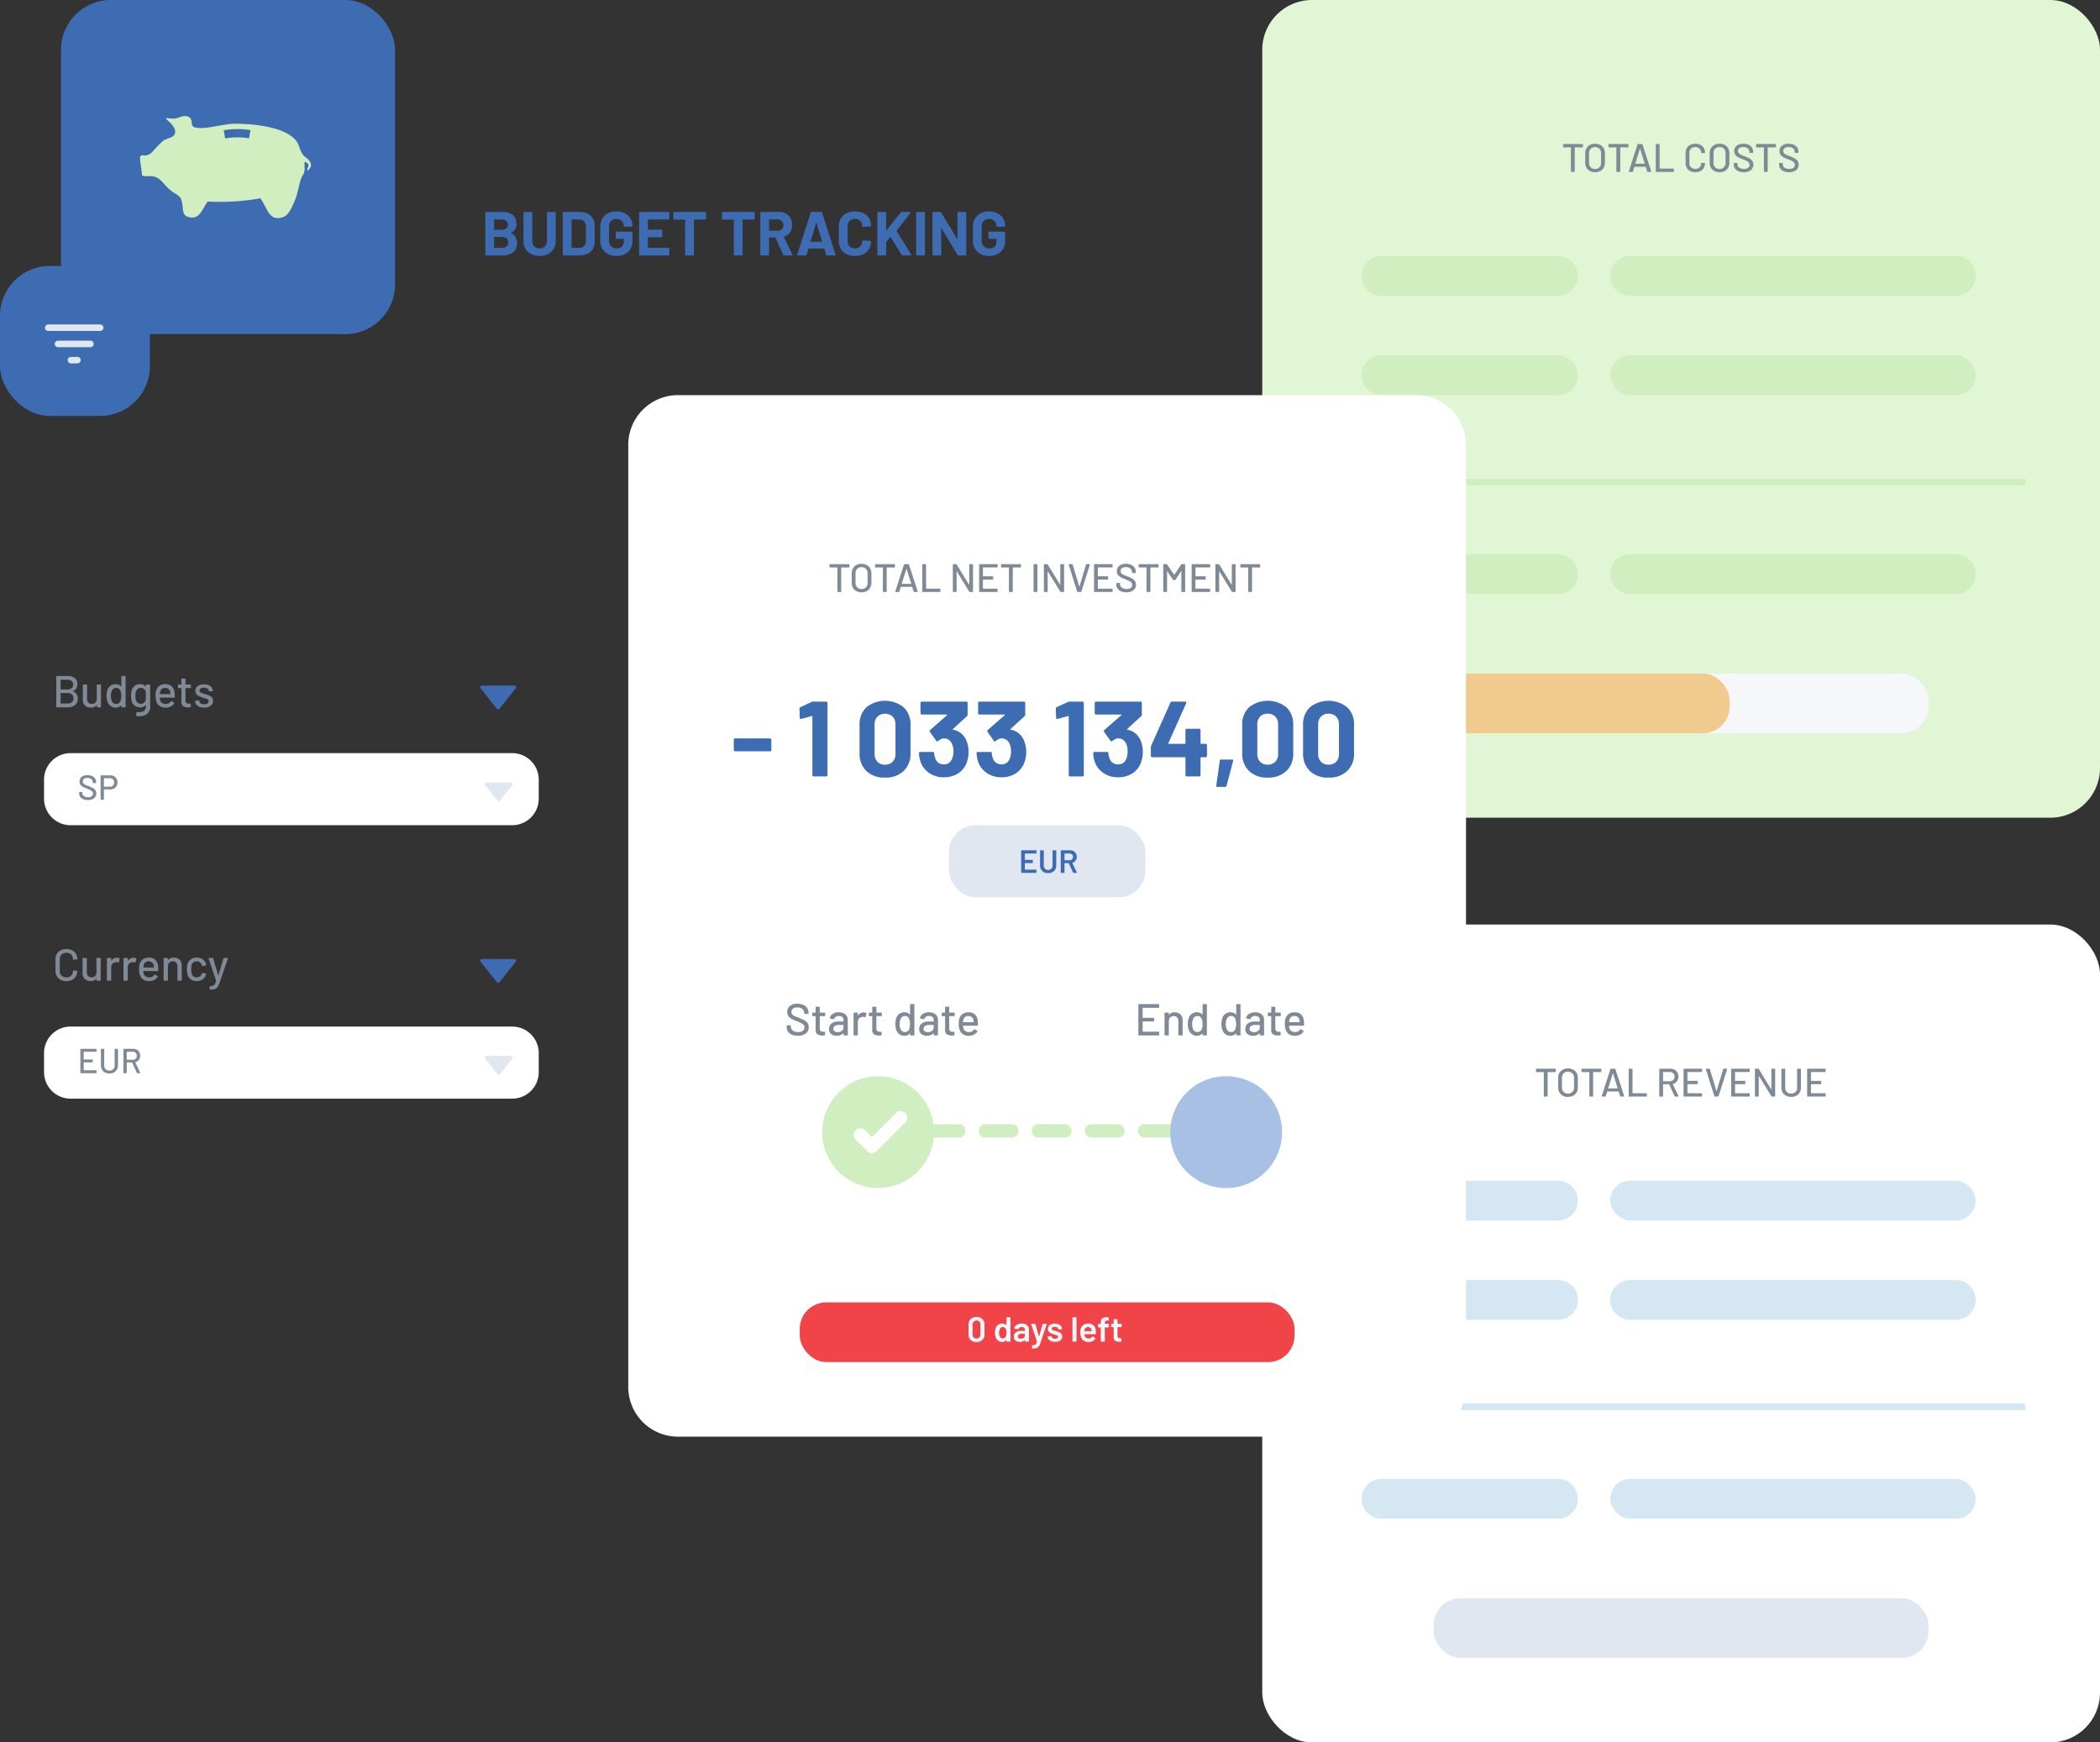 <?xml version="1.0" encoding="utf-8"?><svg id="mission_control" xmlns="http://www.w3.org/2000/svg" xmlns:xlink="http://www.w3.org/1999/xlink" width="552.66" height="458.59" viewBox="0 0 552.66 458.59">
  <rect x="0" y="0" width="552.66" height="458.59" fill="#333333" stroke="none"/>
  <defs>
    <style>
      .cls-1 {
        fill: #e0f6d4;
      }

      .cls-2, .cls-24 {
        fill: #f5f7fa;
      }

      .cls-3 {
        fill: #f1cb8e;
      }

      .cls-17, .cls-19, .cls-22, .cls-4, .cls-9 {
        fill: none;
      }

      .cls-4 {
        stroke: #d0eec0;
      }

      .cls-4, .cls-9 {
        stroke-width: 1.745px;
      }

      .cls-11, .cls-12, .cls-13, .cls-15, .cls-16, .cls-17, .cls-19, .cls-21, .cls-22, .cls-23, .cls-24, .cls-4, .cls-5, .cls-9 {
        fill-rule: evenodd;
      }

      .cls-5, .cls-6 {
        fill: #d0eec0;
      }

      .cls-13, .cls-7 {
        fill: #fff;
      }

      .cls-16, .cls-21, .cls-8 {
        fill: #e1e7f1;
      }

      .cls-9 {
        stroke: #d4e7f3;
      }

      .cls-10, .cls-11 {
        fill: #d4e7f3;
      }

      .cls-12 {
        fill: #808996;
      }

      .cls-14 {
        fill: #f14448;
      }

      .cls-15, .cls-20, .cls-23 {
        fill: #3e6cb3;
      }

      .cls-15, .cls-22 {
        stroke: #3e6cb3;
      }

      .cls-15, .cls-16, .cls-19 {
        stroke-linejoin: round;
      }

      .cls-15, .cls-16 {
        stroke-width: 0.872px;
      }

      .cls-16 {
        stroke: #e1e7f1;
      }

      .cls-17, .cls-19 {
        stroke-linecap: round;
        stroke-width: 3.489px;
      }

      .cls-17 {
        stroke-dasharray: 6.979 6.979;
        stroke: url(#linear-gradient);
      }

      .cls-18 {
        fill: #a9c0e5;
      }

      .cls-19 {
        stroke: #fff;
      }

      .cls-22 {
        stroke-width: 2.181px;
      }
    </style>
    <linearGradient id="linear-gradient" x1="NaN" y1="4177.38" x2="NaN" y2="4177.38" gradientUnits="userSpaceOnUse">
      <stop offset="0" stop-color="#d0eec0"/>
      <stop offset="1" stop-color="#a9c0e5"/>
    </linearGradient>
  </defs>
  <rect id="Rounded_Rectangle_2_copy_12" data-name="Rounded Rectangle 2 copy 12" class="cls-1" x="332.19" width="220.47" height="215.22" rx="13.085" ry="13.085"/>
  <rect id="Rounded_Rectangle_11_copy" data-name="Rounded Rectangle 11 copy" class="cls-2" x="377.31" y="177.28" width="130.19" height="15.69" rx="6.979" ry="6.979"/>
  <rect id="Rounded_Rectangle_11_copy_4" data-name="Rounded Rectangle 11 copy 4" class="cls-3" x="377.31" y="177.28" width="77.88" height="15.69" rx="6.979" ry="6.979"/>
  <path class="cls-4" d="M1365.5,4006.64h177.3" transform="translate(-1009.78 -3879.75)"/>
  <path id="Rounded_Rectangle_12" data-name="Rounded Rectangle 12" class="cls-5" d="M1438.8,3947.12h85.68a5.239,5.239,0,0,1,5.24,5.24h0a5.23,5.23,0,0,1-5.24,5.23H1438.8a5.237,5.237,0,0,1-5.24-5.23h0A5.245,5.245,0,0,1,1438.8,3947.12Z" transform="translate(-1009.78 -3879.75)"/>
  <path id="Rounded_Rectangle_12_copy" data-name="Rounded Rectangle 12 copy" class="cls-5" d="M1373.36,3947.12h46.44a5.237,5.237,0,0,1,5.23,5.24h0a5.228,5.228,0,0,1-5.23,5.23h-46.44a5.237,5.237,0,0,1-5.24-5.23h0A5.245,5.245,0,0,1,1373.36,3947.12Z" transform="translate(-1009.78 -3879.75)"/>
  <path id="Rounded_Rectangle_12_copy_3" data-name="Rounded Rectangle 12 copy 3" class="cls-5" d="M1438.8,4025.62h85.68a5.239,5.239,0,0,1,5.24,5.24h0a5.23,5.23,0,0,1-5.24,5.23H1438.8a5.237,5.237,0,0,1-5.24-5.23h0A5.245,5.245,0,0,1,1438.8,4025.62Z" transform="translate(-1009.78 -3879.75)"/>
  <path id="Rounded_Rectangle_12_copy_3-2" data-name="Rounded Rectangle 12 copy 3" class="cls-5" d="M1373.36,4025.62h46.44a5.237,5.237,0,0,1,5.23,5.24h0a5.228,5.228,0,0,1-5.23,5.23h-46.44a5.237,5.237,0,0,1-5.24-5.23h0A5.245,5.245,0,0,1,1373.36,4025.62Z" transform="translate(-1009.78 -3879.75)"/>
  <rect id="Rounded_Rectangle_12_copy_2" data-name="Rounded Rectangle 12 copy 2" class="cls-6" x="423.78" y="93.53" width="96.16" height="10.47" rx="5.234" ry="5.234"/>
  <path id="Rounded_Rectangle_12_copy_2-2" data-name="Rounded Rectangle 12 copy 2" class="cls-5" d="M1373.36,3973.28h46.44a5.228,5.228,0,0,1,5.23,5.23v0.01a5.228,5.228,0,0,1-5.23,5.23h-46.44a5.237,5.237,0,0,1-5.24-5.23v-0.01A5.237,5.237,0,0,1,1373.36,3973.28Z" transform="translate(-1009.78 -3879.75)"/>
  <rect id="Rounded_Rectangle_2_copy_13" data-name="Rounded Rectangle 2 copy 13" class="cls-7" x="332.19" y="243.34" width="220.47" height="215.25" rx="13.085" ry="13.085"/>
  <rect id="Rounded_Rectangle_11_copy_5" data-name="Rounded Rectangle 11 copy 5" class="cls-8" x="377.31" y="420.66" width="130.19" height="15.68" rx="6.979" ry="6.979"/>
  <path id="Shape_33_copy" data-name="Shape 33 copy" class="cls-9" d="M1365.5,4250h177.3" transform="translate(-1009.78 -3879.75)"/>
  <rect id="Rounded_Rectangle_12_copy_4" data-name="Rounded Rectangle 12 copy 4" class="cls-10" x="423.78" y="310.75" width="96.16" height="10.47" rx="5.234" ry="5.234"/>
  <path id="Rounded_Rectangle_12_copy_5" data-name="Rounded Rectangle 12 copy 5" class="cls-11" d="M1373.36,4190.5h46.44a5.228,5.228,0,0,1,5.23,5.23h0a5.23,5.23,0,0,1-5.23,5.24h-46.44a5.239,5.239,0,0,1-5.24-5.24h0A5.237,5.237,0,0,1,1373.36,4190.5Z" transform="translate(-1009.78 -3879.75)"/>
  <rect id="Rounded_Rectangle_12_copy_6" data-name="Rounded Rectangle 12 copy 6" class="cls-10" x="423.78" y="389.25" width="96.16" height="10.47" rx="5.234" ry="5.234"/>
  <path id="Rounded_Rectangle_12_copy_7" data-name="Rounded Rectangle 12 copy 7" class="cls-11" d="M1373.36,4269h46.44a5.228,5.228,0,0,1,5.23,5.23h0a5.23,5.23,0,0,1-5.23,5.24h-46.44a5.239,5.239,0,0,1-5.24-5.24h0A5.237,5.237,0,0,1,1373.36,4269Z" transform="translate(-1009.78 -3879.75)"/>
  <path id="Rounded_Rectangle_12_copy_8" data-name="Rounded Rectangle 12 copy 8" class="cls-11" d="M1438.8,4216.66h85.68a5.23,5.23,0,0,1,5.24,5.23h0a5.23,5.23,0,0,1-5.24,5.23H1438.8a5.237,5.237,0,0,1-5.24-5.23h0A5.237,5.237,0,0,1,1438.8,4216.66Z" transform="translate(-1009.78 -3879.75)"/>
  <path id="Rounded_Rectangle_12_copy_9" data-name="Rounded Rectangle 12 copy 9" class="cls-11" d="M1373.36,4216.66h46.44a5.228,5.228,0,0,1,5.23,5.23h0a5.228,5.228,0,0,1-5.23,5.23h-46.44a5.237,5.237,0,0,1-5.24-5.23h0A5.237,5.237,0,0,1,1373.36,4216.66Z" transform="translate(-1009.78 -3879.75)"/>
  <path id="Total_revenue" data-name="Total revenue" class="cls-12" d="M1419.13,4161.03h-5.02a0.093,0.093,0,0,0-.1.11v0.67a0.086,0.086,0,0,0,.1.1h1.92a0.033,0.033,0,0,1,.04.04v6.3a0.093,0.093,0,0,0,.1.11h0.8a0.093,0.093,0,0,0,.1-0.11v-6.3a0.04,0.04,0,0,1,.05-0.04h2.01a0.086,0.086,0,0,0,.1-0.1v-0.67a0.093,0.093,0,0,0-.1-0.11h0Zm3.29,7.42a2.815,2.815,0,0,0,1.36-.31,2.254,2.254,0,0,0,.92-0.89,2.648,2.648,0,0,0,.32-1.31v-2.49a2.648,2.648,0,0,0-.32-1.31,2.231,2.231,0,0,0-.92-0.88,3.116,3.116,0,0,0-2.71,0,2.267,2.267,0,0,0-.91.88,2.648,2.648,0,0,0-.32,1.31v2.49a2.648,2.648,0,0,0,.32,1.31,2.292,2.292,0,0,0,.91.89,2.8,2.8,0,0,0,1.35.31h0Zm0-.87a1.507,1.507,0,0,1-1.14-.44,1.576,1.576,0,0,1-.44-1.16v-2.54a1.624,1.624,0,0,1,.44-1.18,1.507,1.507,0,0,1,1.14-.44,1.553,1.553,0,0,1,1.16.44,1.624,1.624,0,0,1,.44,1.18v2.54a1.576,1.576,0,0,1-.44,1.16,1.553,1.553,0,0,1-1.16.44h0Zm8.68-6.55h-5.01a0.1,0.1,0,0,0-.11.11v0.67a0.093,0.093,0,0,0,.11.1H1428a0.04,0.04,0,0,1,.05.04v6.3a0.093,0.093,0,0,0,.1.11h0.8a0.093,0.093,0,0,0,.1-0.11v-6.3a0.033,0.033,0,0,1,.04-0.04h2.01a0.093,0.093,0,0,0,.11-0.1v-0.67a0.1,0.1,0,0,0-.11-0.11h0Zm5.17,7.33h0.86a0.085,0.085,0,0,0,.1-0.07l-0.01-.05-2.32-7.12a0.118,0.118,0,0,0-.12-0.09h-1.05a0.129,0.129,0,0,0-.13.09l-2.29,7.12c-0.02.08,0.01,0.12,0.08,0.12h0.85a0.122,0.122,0,0,0,.13-0.09l0.38-1.22a0.035,0.035,0,0,1,.04-0.03h2.94a0.042,0.042,0,0,1,.04.03l0.38,1.22a0.118,0.118,0,0,0,.12.09h0Zm-3.26-2.19,1.21-3.88a0.028,0.028,0,0,1,.03-0.02c0.02,0,.03,0,0.03.02l1.22,3.88a0.03,0.03,0,0,1-.01.04,0.037,0.037,0,0,1-.03.01h-2.41a0.048,0.048,0,0,1-.04-0.01,0.03,0.03,0,0,1,0-.04h0Zm5.5,2.19h4.56a0.093,0.093,0,0,0,.1-0.11v-0.66a0.086,0.086,0,0,0-.1-0.1h-3.61a0.04,0.04,0,0,1-.05-0.04v-6.31a0.093,0.093,0,0,0-.1-0.11h-0.8a0.093,0.093,0,0,0-.1.11v7.11a0.093,0.093,0,0,0,.1.11h0Zm12.11,0h0.83a0.075,0.075,0,0,0,.09-0.07,0.107,0.107,0,0,0-.02-0.06l-1.51-3.14c-0.02-.02-0.01-0.04.02-0.05a1.871,1.871,0,0,0,1.06-.69,1.949,1.949,0,0,0,.38-1.24,2.108,2.108,0,0,0-.26-1.08,1.819,1.819,0,0,0-.74-0.74,2.264,2.264,0,0,0-1.1-.26h-2.82a0.093,0.093,0,0,0-.1.11v7.11a0.093,0.093,0,0,0,.1.11h0.8a0.093,0.093,0,0,0,.1-0.11v-3.08a0.046,0.046,0,0,1,.04-0.05H1449a0.037,0.037,0,0,1,.04.04l1.47,3.13a0.123,0.123,0,0,0,.11.07h0Zm-3.13-6.46h1.75a1.166,1.166,0,0,1,1.23,1.22,1.153,1.153,0,0,1-.34.88,1.208,1.208,0,0,1-.89.33h-1.75a0.043,0.043,0,0,1-.04-0.04v-2.35a0.037,0.037,0,0,1,.04-0.04h0Zm10.23-.1v-0.66a0.093,0.093,0,0,0-.1-0.11h-4.66a0.1,0.1,0,0,0-.11.11v7.11a0.1,0.1,0,0,0,.11.11h4.66a0.093,0.093,0,0,0,.1-0.11v-0.66a0.086,0.086,0,0,0-.1-0.1h-3.72a0.033,0.033,0,0,1-.04-0.04v-2.3a0.04,0.04,0,0,1,.04-0.05h2.56a0.09,0.09,0,0,0,.1-0.1v-0.66a0.1,0.1,0,0,0-.1-0.11h-2.56a0.033,0.033,0,0,1-.04-0.04v-2.25a0.033,0.033,0,0,1,.04-0.04h3.72a0.086,0.086,0,0,0,.1-0.1h0Zm3.35,6.56h0.85a0.138,0.138,0,0,0,.13-0.09l2.26-7.12a0.083,0.083,0,0,0-.09-0.12h-0.82a0.118,0.118,0,0,0-.12.09l-1.73,5.78c0,0.02-.01.02-0.03,0.02a0.028,0.028,0,0,1-.03-0.02l-1.73-5.78a0.118,0.118,0,0,0-.12-0.09h-0.85a0.075,0.075,0,0,0-.09.07l0.01,0.05,2.24,7.12a0.118,0.118,0,0,0,.12.09h0Zm9.18-6.56v-0.66a0.093,0.093,0,0,0-.1-0.11h-4.66a0.1,0.1,0,0,0-.11.11v7.11a0.1,0.1,0,0,0,.11.11h4.66a0.093,0.093,0,0,0,.1-0.11v-0.66a0.086,0.086,0,0,0-.1-0.1h-3.72a0.033,0.033,0,0,1-.04-0.04v-2.3a0.04,0.04,0,0,1,.04-0.05h2.56a0.086,0.086,0,0,0,.1-0.1v-0.66a0.093,0.093,0,0,0-.1-0.11h-2.56a0.033,0.033,0,0,1-.04-0.04v-2.25a0.033,0.033,0,0,1,.04-0.04h3.72a0.086,0.086,0,0,0,.1-0.1h0Zm5.7-.66,0.01,5.3a0.039,0.039,0,0,1-.02.04,0.042,0.042,0,0,1-.04-0.03l-3.26-5.35a0.189,0.189,0,0,0-.13-0.07h-0.77a0.1,0.1,0,0,0-.11.11v7.11a0.1,0.1,0,0,0,.11.11h0.79a0.1,0.1,0,0,0,.11-0.11l-0.01-5.3a0.039,0.039,0,0,1,.02-0.04,0.043,0.043,0,0,1,.03.03l3.28,5.35a0.152,0.152,0,0,0,.12.07h0.77a0.093,0.093,0,0,0,.1-0.11v-7.11a0.093,0.093,0,0,0-.1-0.11h-0.8a0.093,0.093,0,0,0-.1.11h0Zm5.22,7.3a2.918,2.918,0,0,0,1.35-.3,2.208,2.208,0,0,0,.9-0.84,2.516,2.516,0,0,0,.31-1.27v-4.89a0.093,0.093,0,0,0-.1-0.11h-0.8a0.093,0.093,0,0,0-.1.11v4.92a1.424,1.424,0,0,1-.43,1.09,1.548,1.548,0,0,1-1.13.42,1.572,1.572,0,0,1-1.14-.42,1.424,1.424,0,0,1-.43-1.09v-4.92a0.1,0.1,0,0,0-.1-0.11h-0.8a0.1,0.1,0,0,0-.11.11v4.89a2.429,2.429,0,0,0,.33,1.27,2.208,2.208,0,0,0,.9.84,2.918,2.918,0,0,0,1.35.3h0Zm9.07-6.64v-0.66a0.1,0.1,0,0,0-.11-0.11h-4.66a0.093,0.093,0,0,0-.1.11v7.11a0.093,0.093,0,0,0,.1.11h4.66a0.1,0.1,0,0,0,.11-0.11v-0.66a0.093,0.093,0,0,0-.11-0.1h-3.72a0.037,0.037,0,0,1-.04-0.04v-2.3a0.046,0.046,0,0,1,.04-0.05h2.56a0.086,0.086,0,0,0,.1-0.1v-0.66a0.093,0.093,0,0,0-.1-0.11h-2.56a0.037,0.037,0,0,1-.04-0.04v-2.25a0.037,0.037,0,0,1,.04-0.04h3.72a0.093,0.093,0,0,0,.11-0.1h0Z" transform="translate(-1009.78 -3879.75)"/>
  <path id="Rounded_Rectangle_2_copy_3" data-name="Rounded Rectangle 2 copy 3" class="cls-13" d="M1188.21,3983.75h194.3a13.079,13.079,0,0,1,13.08,13.08v247.96a13.072,13.072,0,0,1-13.08,13.08h-194.3a13.081,13.081,0,0,1-13.09-13.08V3996.83A13.087,13.087,0,0,1,1188.21,3983.75Z" transform="translate(-1009.78 -3879.75)"/>
  <rect id="Rounded_Rectangle_11" data-name="Rounded Rectangle 11" class="cls-8" x="249.75" y="217.19" width="51.69" height="18.97" rx="6.979" ry="6.979"/>
  <path id="Rounded_Rectangle_11_copy_2" data-name="Rounded Rectangle 11 copy 2" class="cls-13" d="M1028.35,4077.97h116.23a6.974,6.974,0,0,1,6.98,6.98v5.01a6.98,6.98,0,0,1-6.98,6.98H1028.35a6.986,6.986,0,0,1-6.98-6.98v-5.01A6.98,6.98,0,0,1,1028.35,4077.97Z" transform="translate(-1009.78 -3879.75)"/>
  <rect id="Rounded_Rectangle_11_copy-2" data-name="Rounded Rectangle 11 copy" class="cls-14" x="210.47" y="342.78" width="130.22" height="15.72" rx="6.979" ry="6.979"/>
  <path id="Start_date" data-name="Start date" class="cls-12" d="M1219.77,4152.36a3.232,3.232,0,0,0,2.09-.61,1.972,1.972,0,0,0,.76-1.64,1.778,1.778,0,0,0-.34-1.12,2.523,2.523,0,0,0-.86-0.73,13.178,13.178,0,0,0-1.35-.61c-0.55-.21-0.95-0.37-1.21-0.5a1.945,1.945,0,0,1-.6-0.44,1.124,1.124,0,0,1,.2-1.5,1.807,1.807,0,0,1,1.13-.31,2.035,2.035,0,0,1,1.35.41,1.259,1.259,0,0,1,.49,1.02v0.18a0.1,0.1,0,0,0,.12.11h0.88a0.1,0.1,0,0,0,.12-0.11v-0.24a2.112,2.112,0,0,0-.36-1.22,2.347,2.347,0,0,0-1.02-.83,3.83,3.83,0,0,0-1.53-.29,3.088,3.088,0,0,0-1.96.57,1.94,1.94,0,0,0-.72,1.59,1.836,1.836,0,0,0,.33,1.12,2.491,2.491,0,0,0,.83.71,11.29,11.29,0,0,0,1.36.6c0.51,0.2.91,0.38,1.18,0.52a2.15,2.15,0,0,1,.62.48,0.958,0.958,0,0,1,.21.63,1.124,1.124,0,0,1-.41.89,1.9,1.9,0,0,1-1.23.34,2.3,2.3,0,0,1-1.42-.39,1.181,1.181,0,0,1-.52-0.99v-0.28a0.106,0.106,0,0,0-.12-0.12h-0.86a0.106,0.106,0,0,0-.12.12v0.34a2.09,2.09,0,0,0,.36,1.22,2.393,2.393,0,0,0,1.03.8,4.154,4.154,0,0,0,1.57.28h0Zm7.18-5.28v-0.69a0.1,0.1,0,0,0-.11-0.12h-1.28c-0.03,0-.04-0.01-0.04-0.05v-1.39a0.1,0.1,0,0,0-.12-0.11h-0.85a0.1,0.1,0,0,0-.12.11v1.39c0,0.04-.01.05-0.04,0.05h-0.72a0.106,0.106,0,0,0-.12.12v0.69a0.106,0.106,0,0,0,.12.12h0.72a0.04,0.04,0,0,1,.04.05v3.52a1.368,1.368,0,0,0,.46,1.19,2.277,2.277,0,0,0,1.35.33q0.165,0,.54-0.03a0.1,0.1,0,0,0,.12-0.11v-0.73a0.106,0.106,0,0,0-.12-0.12h-0.34a0.8,0.8,0,0,1-.92-0.93v-3.12a0.04,0.04,0,0,1,.04-0.05h1.28a0.1,0.1,0,0,0,.11-0.12h0Zm3.57-.9a2.762,2.762,0,0,0-1.62.44,1.584,1.584,0,0,0-.74,1.13c-0.01.05,0.02,0.08,0.1,0.1l0.96,0.13a0.128,0.128,0,0,0,.14-0.11,0.761,0.761,0,0,1,.38-0.52,1.518,1.518,0,0,1,.81-0.2,1.29,1.29,0,0,1,.91.29,1.079,1.079,0,0,1,.3.81v0.32a0.04,0.04,0,0,1-.05.04h-1.32a2.748,2.748,0,0,0-1.79.53,1.752,1.752,0,0,0-.64,1.44,1.6,1.6,0,0,0,.57,1.34,2.308,2.308,0,0,0,1.44.44,2.759,2.759,0,0,0,.98-0.17,2.08,2.08,0,0,0,.75-0.49c0.04-.02.06-0.02,0.06,0.02v0.43a0.1,0.1,0,0,0,.12.11h0.89a0.1,0.1,0,0,0,.12-0.11v-3.98a1.879,1.879,0,0,0-.29-1.03,1.9,1.9,0,0,0-.82-0.71,2.922,2.922,0,0,0-1.26-.25h0Zm-0.3,5.23a1.373,1.373,0,0,1-.82-0.23,0.756,0.756,0,0,1-.31-0.66,0.837,0.837,0,0,1,.41-0.75,1.981,1.981,0,0,1,1.11-.27h1.1a0.04,0.04,0,0,1,.05.04v0.7a0.989,0.989,0,0,1-.46.84,1.818,1.818,0,0,1-1.08.33h0Zm6.82-5.2a1.636,1.636,0,0,0-1.45.83c-0.01.01-.02,0.02-0.03,0.01s-0.02-.01-0.02-0.04v-0.62a0.106,0.106,0,0,0-.12-0.12h-0.89a0.106,0.106,0,0,0-.12.12v5.76a0.1,0.1,0,0,0,.12.11h0.89a0.1,0.1,0,0,0,.12-0.11v-3.44a1.266,1.266,0,0,1,.36-0.94,1.327,1.327,0,0,1,.91-0.38l0.17-.01a1.36,1.36,0,0,1,.47.08c0.08,0.02.13,0,.14-0.07l0.19-.88a0.116,0.116,0,0,0-.06-0.14,1.421,1.421,0,0,0-.68-0.16h0Zm4.81,0.87v-0.69a0.106,0.106,0,0,0-.12-0.12h-1.27c-0.03,0-.04-0.01-0.04-0.05v-1.39a0.1,0.1,0,0,0-.12-0.11h-0.85a0.1,0.1,0,0,0-.12.11v1.39c0,0.04-.01.05-0.05,0.05h-0.71a0.106,0.106,0,0,0-.12.12v0.69a0.106,0.106,0,0,0,.12.12h0.71a0.043,0.043,0,0,1,.05.05v3.52a1.365,1.365,0,0,0,.45,1.19,2.319,2.319,0,0,0,1.35.33c0.11,0,.29-0.01.55-0.03a0.1,0.1,0,0,0,.11-0.11v-0.73a0.1,0.1,0,0,0-.11-0.12h-0.35a0.793,0.793,0,0,1-.91-0.93v-3.12a0.04,0.04,0,0,1,.04-0.05h1.27a0.106,0.106,0,0,0,.12-0.12h0Zm7.44-2.94v2.63a0.037,0.037,0,0,1-.01.03,0.03,0.03,0,0,1-.04-0.01,1.706,1.706,0,0,0-.62-0.45,1.82,1.82,0,0,0-.76-0.16,2.313,2.313,0,0,0-1.45.43,2.358,2.358,0,0,0-.81,1.22,4.606,4.606,0,0,0-.19,1.42,4.5,4.5,0,0,0,.22,1.51,2.381,2.381,0,0,0,.82,1.18,2.271,2.271,0,0,0,1.41.42,1.763,1.763,0,0,0,.76-0.17,1.859,1.859,0,0,0,.62-0.46,0.029,0.029,0,0,1,.05.03v0.39a0.1,0.1,0,0,0,.12.11h0.9a0.093,0.093,0,0,0,.11-0.11v-8.01a0.1,0.1,0,0,0-.11-0.12h-0.9a0.106,0.106,0,0,0-.12.12h0Zm-0.29,6.61a1.13,1.13,0,0,1-1.04.63,1.17,1.17,0,0,1-1.12-.65,3.152,3.152,0,0,1-.29-1.46,2.845,2.845,0,0,1,.38-1.55,1.134,1.134,0,0,1,1.05-.57,1.089,1.089,0,0,1,1,.6,4.159,4.159,0,0,1,.02,3h0Zm5.26-4.57a2.762,2.762,0,0,0-1.62.44,1.584,1.584,0,0,0-.74,1.13c-0.01.05,0.02,0.08,0.1,0.1l0.96,0.13a0.128,0.128,0,0,0,.14-0.11,0.792,0.792,0,0,1,.38-0.52,1.518,1.518,0,0,1,.81-0.2,1.274,1.274,0,0,1,.91.29,1.079,1.079,0,0,1,.3.81v0.32a0.04,0.04,0,0,1-.05.04h-1.32a2.767,2.767,0,0,0-1.79.53,1.752,1.752,0,0,0-.64,1.44,1.6,1.6,0,0,0,.57,1.34,2.308,2.308,0,0,0,1.44.44,2.759,2.759,0,0,0,.98-0.17,2.08,2.08,0,0,0,.75-0.49c0.04-.02.06-0.02,0.06,0.02v0.43a0.1,0.1,0,0,0,.12.11h0.89a0.1,0.1,0,0,0,.12-0.11v-3.98a1.879,1.879,0,0,0-.29-1.03,1.846,1.846,0,0,0-.82-0.71,2.922,2.922,0,0,0-1.26-.25h0Zm-0.3,5.23a1.373,1.373,0,0,1-.82-0.23,0.756,0.756,0,0,1-.31-0.66,0.837,0.837,0,0,1,.41-0.75,1.981,1.981,0,0,1,1.11-.27h1.1a0.04,0.04,0,0,1,.05.04v0.7a0.989,0.989,0,0,1-.46.84,1.8,1.8,0,0,1-1.08.33h0Zm7.06-4.33v-0.69a0.1,0.1,0,0,0-.11-0.12h-1.28c-0.03,0-.04-0.01-0.04-0.05v-1.39a0.1,0.1,0,0,0-.12-0.11h-0.85a0.1,0.1,0,0,0-.12.11v1.39c0,0.04-.01.05-0.04,0.05h-0.72a0.106,0.106,0,0,0-.12.12v0.69a0.106,0.106,0,0,0,.12.12h0.72a0.04,0.04,0,0,1,.04.05v3.52a1.342,1.342,0,0,0,.46,1.19,2.277,2.277,0,0,0,1.35.33q0.165,0,.54-0.03a0.093,0.093,0,0,0,.11-0.11v-0.73a0.1,0.1,0,0,0-.11-0.12h-0.34a0.8,0.8,0,0,1-.92-0.93v-3.12a0.04,0.04,0,0,1,.04-0.05h1.28a0.1,0.1,0,0,0,.11-0.12h0Zm6.09,1.44a2.8,2.8,0,0,0-.72-1.75,2.407,2.407,0,0,0-1.77-.59,2.5,2.5,0,0,0-1.55.47,2.3,2.3,0,0,0-.85,1.28,5.428,5.428,0,0,0-.12,1.31,4.408,4.408,0,0,0,.28,1.68,2.229,2.229,0,0,0,.88,1.07,2.569,2.569,0,0,0,1.45.38,2.911,2.911,0,0,0,1.37-.31,2.244,2.244,0,0,0,.94-0.83,0.1,0.1,0,0,0-.04-0.15l-0.67-.45c-0.06-.06-0.11-0.04-0.15.03a1.515,1.515,0,0,1-1.34.72,1.811,1.811,0,0,1-1-.26,1.27,1.27,0,0,1-.52-0.74,1.917,1.917,0,0,1-.07-0.61,0.04,0.04,0,0,1,.04-0.05h3.76a0.106,0.106,0,0,0,.12-0.12,9.049,9.049,0,0,0-.04-1.08h0Zm-2.49-1.37a1.316,1.316,0,0,1,1.33,1.02,3.947,3.947,0,0,1,.07.57,0.043,0.043,0,0,1-.05.05h-2.7c-0.03,0-.04-0.01-0.04-0.05a2.873,2.873,0,0,1,.1-0.66,1.256,1.256,0,0,1,.45-0.67,1.336,1.336,0,0,1,.84-0.26h0Z" transform="translate(-1009.78 -3879.75)"/>
  <path id="Budgets" class="cls-12" d="M1028.99,4061.61a1.747,1.747,0,0,0,1.15-1.75,2.021,2.021,0,0,0-.68-1.64,2.926,2.926,0,0,0-1.9-.55h-2.84a0.1,0.1,0,0,0-.12.11v8.01a0.106,0.106,0,0,0,.12.12h2.93a2.868,2.868,0,0,0,1.87-.59,2.033,2.033,0,0,0,.72-1.67,1.945,1.945,0,0,0-1.25-1.97c-0.04-.02-0.04-0.05,0-0.07h0Zm-3.21-2.97h1.78a1.522,1.522,0,0,1,1.07.36,1.183,1.183,0,0,1,.4.95,1.155,1.155,0,0,1-.4.93,1.562,1.562,0,0,1-1.07.34h-1.78a0.043,0.043,0,0,1-.05-0.05v-2.48a0.047,0.047,0,0,1,.05-0.05h0Zm1.87,6.28h-1.87a0.047,0.047,0,0,1-.05-0.05v-2.66a0.047,0.047,0,0,1,.05-0.05h1.84a1.579,1.579,0,0,1,1.09.37,1.311,1.311,0,0,1,.4,1.01,1.326,1.326,0,0,1-.39,1.01,1.5,1.5,0,0,1-1.07.37h0Zm7.59-4.89v3.66a1.3,1.3,0,0,1-.36.96,1.251,1.251,0,0,1-.94.36,1.148,1.148,0,0,1-.91-0.35,1.374,1.374,0,0,1-.33-0.97v-3.66a0.1,0.1,0,0,0-.11-0.12h-0.89a0.106,0.106,0,0,0-.12.12v4.02a1.836,1.836,0,0,0,.3,1.06,1.922,1.922,0,0,0,.78.66,2.53,2.53,0,0,0,1.07.22,1.69,1.69,0,0,0,1.45-.65,0.033,0.033,0,0,1,.04-0.01,0.022,0.022,0,0,1,.02.02v0.44a0.1,0.1,0,0,0,.11.12h0.89a0.1,0.1,0,0,0,.11-0.12v-5.76a0.1,0.1,0,0,0-.11-0.12h-0.89a0.1,0.1,0,0,0-.11.12h0Zm6.47-2.25v2.63a0.024,0.024,0,0,1-.02.03c-0.01.01-.02,0.01-0.04-0.01a1.934,1.934,0,0,0-.61-0.45,1.82,1.82,0,0,0-.76-0.16,2.3,2.3,0,0,0-1.45.44,2.4,2.4,0,0,0-.82,1.21,4.954,4.954,0,0,0-.18,1.42,4.458,4.458,0,0,0,.22,1.51,2.338,2.338,0,0,0,.82,1.18,2.271,2.271,0,0,0,1.41.42,1.756,1.756,0,0,0,.76-0.16,1.728,1.728,0,0,0,.61-0.46c0.02-.02.03-0.02,0.04-0.01a0.024,0.024,0,0,1,.02.03v0.39a0.106,0.106,0,0,0,.12.12h0.9a0.1,0.1,0,0,0,.11-0.12v-8.01a0.1,0.1,0,0,0-.11-0.11h-0.9a0.1,0.1,0,0,0-.12.11h0Zm-0.29,6.61a1.139,1.139,0,0,1-1.04.64,1.177,1.177,0,0,1-1.12-.65,3.21,3.21,0,0,1-.29-1.46,2.8,2.8,0,0,1,.38-1.56,1.129,1.129,0,0,1,1.04-.56,1.079,1.079,0,0,1,1,.6,3.051,3.051,0,0,1,.3,1.51,3.171,3.171,0,0,1-.27,1.48h0Zm6.76-4.36v0.37a0.053,0.053,0,0,1-.02.03,0.076,0.076,0,0,1-.04-0.02,2,2,0,0,0-1.52-.59,2.157,2.157,0,0,0-1.35.43,2.254,2.254,0,0,0-.79,1.14,4.845,4.845,0,0,0-.18,1.5,5.359,5.359,0,0,0,.15,1.44,2.054,2.054,0,0,0,.86,1.18,2.531,2.531,0,0,0,1.38.4,1.786,1.786,0,0,0,1.45-.58,0.033,0.033,0,0,1,.04-0.01,0.053,0.053,0,0,1,.02.03v0.22a1.535,1.535,0,0,1-.45,1.25,2.253,2.253,0,0,1-1.45.37c-0.21,0-.37,0-0.48-0.01a0.116,0.116,0,0,0-.1.02,0.14,0.14,0,0,0-.03.09l-0.04.81a0.118,0.118,0,0,0,.12.13c0.27,0.01.46,0.02,0.59,0.02a3.483,3.483,0,0,0,2.16-.61,2.4,2.4,0,0,0,.81-2.04v-5.57a0.106,0.106,0,0,0-.12-0.12h-0.89a0.106,0.106,0,0,0-.12.12h0Zm-0.07,3.96a1.318,1.318,0,0,1-.42.71,1.236,1.236,0,0,1-.84.28,1.309,1.309,0,0,1-1.31-.99,3.428,3.428,0,0,1-.12-1.11,3.271,3.271,0,0,1,.13-1.09,1.617,1.617,0,0,1,.47-0.72,1.274,1.274,0,0,1,.83-0.27,1.246,1.246,0,0,1,.82.27,1.336,1.336,0,0,1,.43.72,2.277,2.277,0,0,1,.06.39c0.01,0.14.02,0.37,0.02,0.7s-0.01.57-.02,0.71-0.03.27-.05,0.4h0Zm7.62-1.83a2.91,2.91,0,0,0-.72-1.75,2.433,2.433,0,0,0-1.78-.59,2.538,2.538,0,0,0-1.54.47,2.226,2.226,0,0,0-.85,1.29,4.753,4.753,0,0,0-.13,1.3,4.5,4.5,0,0,0,.28,1.69,2.3,2.3,0,0,0,.89,1.07,2.614,2.614,0,0,0,1.44.37,3.106,3.106,0,0,0,1.38-.3,2.3,2.3,0,0,0,.93-0.84,0.114,0.114,0,0,0-.03-0.15l-0.67-.45a0.093,0.093,0,0,0-.16.04,1.5,1.5,0,0,1-1.34.72,1.756,1.756,0,0,1-1-.27,1.283,1.283,0,0,1-.52-0.74,1.917,1.917,0,0,1-.07-0.61,0.047,0.047,0,0,1,.05-0.05h3.75a0.1,0.1,0,0,0,.12-0.11,9.443,9.443,0,0,0-.03-1.09h0Zm-2.5-1.36a1.388,1.388,0,0,1,.87.27,1.362,1.362,0,0,1,.46.74,3.133,3.133,0,0,1,.07.58c0,0.03-.01.04-0.05,0.04h-2.69a0.04,0.04,0,0,1-.05-0.04,2.652,2.652,0,0,1,.11-0.66,1.212,1.212,0,0,1,.44-0.68,1.332,1.332,0,0,1,.84-0.25h0Zm6.81-.07v-0.7a0.106,0.106,0,0,0-.12-0.12h-1.27a0.04,0.04,0,0,1-.05-0.04v-1.39a0.106,0.106,0,0,0-.12-0.12h-0.85a0.1,0.1,0,0,0-.11.12v1.39a0.04,0.04,0,0,1-.05.04h-0.72a0.106,0.106,0,0,0-.12.12v0.7a0.1,0.1,0,0,0,.12.11h0.72a0.047,0.047,0,0,1,.05.05v3.52a1.4,1.4,0,0,0,.45,1.2,2.358,2.358,0,0,0,1.35.32c0.11,0,.29-0.01.54-0.02a0.106,0.106,0,0,0,.12-0.12v-0.73a0.106,0.106,0,0,0-.12-0.12h-0.34a0.786,0.786,0,0,1-.92-0.93v-3.12a0.047,0.047,0,0,1,.05-0.05h1.27a0.1,0.1,0,0,0,.12-0.11h0Zm3.48,5.25a2.766,2.766,0,0,0,1.68-.47,1.515,1.515,0,0,0,.63-1.27,1.372,1.372,0,0,0-.32-0.94,2,2,0,0,0-.77-0.54,9.616,9.616,0,0,0-1.14-.37,5.3,5.3,0,0,1-1-.38,0.56,0.56,0,0,1-.31-0.52,0.591,0.591,0,0,1,.32-0.54,1.631,1.631,0,0,1,.84-0.2,1.589,1.589,0,0,1,.91.23,0.659,0.659,0,0,1,.34.57v0.04a0.1,0.1,0,0,0,.12.11h0.82a0.1,0.1,0,0,0,.12-0.11v-0.04a1.435,1.435,0,0,0-.28-0.87,1.892,1.892,0,0,0-.81-0.61,3.228,3.228,0,0,0-1.21-.21,2.659,2.659,0,0,0-1.64.46,1.5,1.5,0,0,0-.62,1.26,1.4,1.4,0,0,0,.31.92,2.131,2.131,0,0,0,.77.55,10.121,10.121,0,0,0,1.12.39,4.624,4.624,0,0,1,.99.35,0.56,0.56,0,0,1,.31.52,0.685,0.685,0,0,1-.33.58,1.506,1.506,0,0,1-.86.23,1.528,1.528,0,0,1-.91-0.25,0.685,0.685,0,0,1-.36-0.57v-0.06a0.106,0.106,0,0,0-.12-0.12h-0.85a0.1,0.1,0,0,0-.11.12v0.13a1.241,1.241,0,0,0,.29.81,1.925,1.925,0,0,0,.83.59,3.392,3.392,0,0,0,1.24.21h0Z" transform="translate(-1009.78 -3879.75)"/>
  <path id="SP" class="cls-12" d="M1032.91,4090.32a2.54,2.54,0,0,0,1.62-.47,1.539,1.539,0,0,0,.59-1.28,1.413,1.413,0,0,0-.26-0.88,2.028,2.028,0,0,0-.67-0.56,11.212,11.212,0,0,0-1.05-.48,9.242,9.242,0,0,1-.94-0.38,1.352,1.352,0,0,1-.46-0.35,0.723,0.723,0,0,1-.16-0.49,0.793,0.793,0,0,1,.31-0.68,1.486,1.486,0,0,1,.88-0.23,1.587,1.587,0,0,1,1.05.32,0.99,0.99,0,0,1,.38.79v0.14a0.08,0.08,0,0,0,.09.09h0.69a0.08,0.08,0,0,0,.09-0.09v-0.19a1.634,1.634,0,0,0-.28-0.95,1.87,1.87,0,0,0-.79-0.64,2.937,2.937,0,0,0-1.19-.23,2.4,2.4,0,0,0-1.53.45,1.509,1.509,0,0,0-.56,1.24,1.412,1.412,0,0,0,.25.86,2.2,2.2,0,0,0,.65.56,9.124,9.124,0,0,0,1.06.46c0.4,0.16.71,0.3,0.92,0.41a1.6,1.6,0,0,1,.48.37,0.76,0.76,0,0,1,.16.49,0.83,0.83,0,0,1-.32.69,1.436,1.436,0,0,1-.95.27,1.828,1.828,0,0,1-1.11-.3,0.931,0.931,0,0,1-.4-0.77v-0.22a0.08,0.08,0,0,0-.09-0.09h-0.67a0.08,0.08,0,0,0-.09.09v0.26a1.612,1.612,0,0,0,.28.95,1.846,1.846,0,0,0,.79.62,3.106,3.106,0,0,0,1.23.22h0Zm5.91-6.5h-2.48a0.087,0.087,0,0,0-.09.1v6.23a0.087,0.087,0,0,0,.09.1h0.7a0.087,0.087,0,0,0,.09-0.1v-2.6c0-.02.01-0.03,0.04-0.03h1.61a2.138,2.138,0,0,0,1-.23,1.656,1.656,0,0,0,.67-0.64,1.912,1.912,0,0,0,.24-0.97,1.933,1.933,0,0,0-.23-0.97,1.651,1.651,0,0,0-.66-0.65,1.95,1.95,0,0,0-.98-0.24h0Zm-0.12,2.98h-1.53a0.033,0.033,0,0,1-.04-0.04v-2.14a0.037,0.037,0,0,1,.04-0.04h1.53a1.049,1.049,0,0,1,1.11,1.12,1.086,1.086,0,0,1-.3.8,1.127,1.127,0,0,1-.81.3h0Z" transform="translate(-1009.78 -3879.75)"/>
  <path id="Rectangle_7_copy_5" data-name="Rectangle 7 copy 5" class="cls-15" d="M1136.6,4060.63l4.28,5.4,4.29-5.4h-8.57Z" transform="translate(-1009.78 -3879.75)"/>
  <path id="Rectangle_7_copy_8" data-name="Rectangle 7 copy 8" class="cls-16" d="M1137.82,4086.14l3.23,4.07,3.23-4.07h-6.46Z" transform="translate(-1009.78 -3879.75)"/>
  <path id="Rounded_Rectangle_11_copy_3" data-name="Rounded Rectangle 11 copy 3" class="cls-13" d="M1028.35,4149.94h116.23a6.974,6.974,0,0,1,6.98,6.98v5.01a6.98,6.98,0,0,1-6.98,6.98H1028.35a6.986,6.986,0,0,1-6.98-6.98v-5.01A6.98,6.98,0,0,1,1028.35,4149.94Z" transform="translate(-1009.78 -3879.75)"/>
  <path id="Currency" class="cls-12" d="M1027.25,4137.98a3.279,3.279,0,0,0,1.5-.33,2.429,2.429,0,0,0,1-.93,2.569,2.569,0,0,0,.36-1.37,0.106,0.106,0,0,0-.12-0.12l-0.89-.04a0.1,0.1,0,0,0-.12.1v0.03a1.635,1.635,0,0,1-.47,1.21,1.7,1.7,0,0,1-1.26.46,1.739,1.739,0,0,1-1.27-.46,1.635,1.635,0,0,1-.47-1.21v-3.14a1.635,1.635,0,0,1,.47-1.21,1.782,1.782,0,0,1,1.27-.46,1.74,1.74,0,0,1,1.26.46,1.635,1.635,0,0,1,.47,1.21v0.04a0.1,0.1,0,0,0,.12.11l0.89-.05a0.109,0.109,0,0,0,.09-0.04,0.122,0.122,0,0,0,.03-0.09v-0.01a2.569,2.569,0,0,0-.36-1.37,2.383,2.383,0,0,0-1-.91,3.279,3.279,0,0,0-1.5-.33,3.312,3.312,0,0,0-1.5.34,2.417,2.417,0,0,0-1.01.94,2.739,2.739,0,0,0-.36,1.41v3.05a2.776,2.776,0,0,0,.36,1.42,2.378,2.378,0,0,0,1.01.95,3.187,3.187,0,0,0,1.5.34h0Zm7.91-5.98v3.66a1.291,1.291,0,0,1-.35.96,1.251,1.251,0,0,1-.94.36,1.154,1.154,0,0,1-.91-0.36,1.332,1.332,0,0,1-.33-0.96V4132a0.106,0.106,0,0,0-.12-0.12h-0.88a0.106,0.106,0,0,0-.12.12v4.01a1.814,1.814,0,0,0,.3,1.06,1.859,1.859,0,0,0,.78.66,2.53,2.53,0,0,0,1.07.22,1.684,1.684,0,0,0,1.45-.64,0.04,0.04,0,0,1,.04-0.02c0.01,0,.01.01,0.01,0.03v0.43a0.106,0.106,0,0,0,.12.12h0.89a0.1,0.1,0,0,0,.11-0.12V4132a0.1,0.1,0,0,0-.11-0.12h-0.89a0.106,0.106,0,0,0-.12.12h0Zm5.39-.18a1.627,1.627,0,0,0-1.45.82c-0.01.02-.02,0.03-0.03,0.02a0.039,0.039,0,0,1-.02-0.04V4132a0.106,0.106,0,0,0-.12-0.12h-0.89a0.106,0.106,0,0,0-.12.12v5.75a0.106,0.106,0,0,0,.12.12h0.89a0.106,0.106,0,0,0,.12-0.12v-3.43a1.266,1.266,0,0,1,.36-0.94,1.284,1.284,0,0,1,.91-0.38l0.17-.01a1.13,1.13,0,0,1,.47.08c0.08,0.02.13,0,.14-0.07l0.19-.89a0.122,0.122,0,0,0-.06-0.14,1.51,1.51,0,0,0-.68-0.15h0Zm4.35,0a1.622,1.622,0,0,0-1.44.82c-0.01.02-.02,0.03-0.03,0.02s-0.02-.02-0.02-0.04V4132a0.106,0.106,0,0,0-.12-0.12h-0.89a0.106,0.106,0,0,0-.12.12v5.75a0.106,0.106,0,0,0,.12.12h0.89a0.106,0.106,0,0,0,.12-0.12v-3.43a1.266,1.266,0,0,1,.36-0.94,1.284,1.284,0,0,1,.91-0.38l0.16-.01a1.179,1.179,0,0,1,.48.08c0.08,0.02.13,0,.14-0.07l0.19-.89a0.122,0.122,0,0,0-.06-0.14,1.584,1.584,0,0,0-.69-0.15h0Zm6.49,2.31a2.8,2.8,0,0,0-.72-1.75,2.369,2.369,0,0,0-1.77-.6,2.51,2.51,0,0,0-1.55.48,2.235,2.235,0,0,0-.84,1.28,4.835,4.835,0,0,0-.13,1.31,4.443,4.443,0,0,0,.28,1.68,2.276,2.276,0,0,0,.88,1.07,2.652,2.652,0,0,0,1.45.38,2.911,2.911,0,0,0,1.37-.31,2.244,2.244,0,0,0,.94-0.83,0.118,0.118,0,0,0-.04-0.16l-0.67-.44q-0.09-.09-0.15.03a1.515,1.515,0,0,1-1.34.72,1.734,1.734,0,0,1-1-.27,1.218,1.218,0,0,1-.52-0.73,1.958,1.958,0,0,1-.07-0.61c0-.04.01-0.05,0.04-0.05h3.76a0.106,0.106,0,0,0,.12-0.12,9.049,9.049,0,0,0-.04-1.08h0Zm-2.49-1.37a1.308,1.308,0,0,1,.86.28,1.35,1.35,0,0,1,.47.73,4.345,4.345,0,0,1,.07.58,0.047,0.047,0,0,1-.05.05h-2.7a0.04,0.04,0,0,1-.04-0.05,2.7,2.7,0,0,1,.1-0.66,1.282,1.282,0,0,1,.45-0.68,1.4,1.4,0,0,1,.84-0.25h0Zm6.61-.96a1.774,1.774,0,0,0-1.49.64,0.028,0.028,0,0,1-.03.02,0.052,0.052,0,0,1-.02-0.04V4132a0.106,0.106,0,0,0-.12-0.12h-0.89a0.106,0.106,0,0,0-.12.12v5.75a0.106,0.106,0,0,0,.12.12h0.89a0.106,0.106,0,0,0,.12-0.12v-3.67a1.316,1.316,0,0,1,.35-0.94,1.236,1.236,0,0,1,.91-0.37,1.2,1.2,0,0,1,.91.37,1.318,1.318,0,0,1,.34.95v3.66a0.106,0.106,0,0,0,.12.12h0.89a0.106,0.106,0,0,0,.12-0.12v-3.88a2.078,2.078,0,0,0-.56-1.52,2.1,2.1,0,0,0-1.54-.55h0Zm6.03,6.17a2.762,2.762,0,0,0,1.55-.44,2.008,2.008,0,0,0,.86-1.15,0.783,0.783,0,0,0,.06-0.26v-0.05a0.1,0.1,0,0,0-.1-0.09l-0.88-.14a0.09,0.09,0,0,0-.13.07v0.04a0.037,0.037,0,0,0-.01.03,0.032,0.032,0,0,1,0,.03,1.186,1.186,0,0,1-.47.71,1.469,1.469,0,0,1-.89.27,1.294,1.294,0,0,1-1.32-1.01,6.266,6.266,0,0,1,0-2.23,1.257,1.257,0,0,1,.46-0.72,1.379,1.379,0,0,1,.86-0.27,1.469,1.469,0,0,1,.89.27,1.154,1.154,0,0,1,.45.67l0.04,0.19a0.127,0.127,0,0,0,.12.11h0.02l0.88-.13a0.118,0.118,0,0,0,.11-0.12,2.744,2.744,0,0,0-.09-0.39,2.1,2.1,0,0,0-.86-1.13,2.692,2.692,0,0,0-1.55-.45,2.6,2.6,0,0,0-1.52.45,2.26,2.26,0,0,0-.88,1.2,5.125,5.125,0,0,0-.18,1.43,4.586,4.586,0,0,0,.18,1.42,2.293,2.293,0,0,0,.87,1.23,2.543,2.543,0,0,0,1.53.46h0Zm3.51,2.25h0.09a3.562,3.562,0,0,0,1.22-.17,1.5,1.5,0,0,0,.71-0.56,4.864,4.864,0,0,0,.54-1.21l2.14-6.27a0.085,0.085,0,0,0-.09-0.13h-0.93a0.133,0.133,0,0,0-.14.09l-1.32,4.44a0.042,0.042,0,0,1-.04.03,0.032,0.032,0,0,1-.03-0.03l-1.33-4.44a0.146,0.146,0,0,0-.15-0.09h-0.95a0.09,0.09,0,0,0-.11.08l0.02,0.05,1.96,5.83a0.078,0.078,0,0,1,0,.07,3.546,3.546,0,0,1-.34.86,0.905,0.905,0,0,1-.45.4,2.273,2.273,0,0,1-.74.12h-0.02a0.1,0.1,0,0,0-.12.11v0.7c0,0.08.03,0.12,0.08,0.12h0Z" transform="translate(-1009.78 -3879.75)"/>
  <path id="EUR" class="cls-12" d="M1035.19,4156.47v-0.58a0.08,0.08,0,0,0-.09-0.09h-4.08a0.08,0.08,0,0,0-.09.09v6.23a0.08,0.08,0,0,0,.09.09h4.08a0.08,0.08,0,0,0,.09-0.09v-0.58a0.08,0.08,0,0,0-.09-0.09h-3.26c-0.02,0-.03-0.01-0.03-0.04v-2.01c0-.03.01-0.04,0.03-0.04h2.24a0.08,0.08,0,0,0,.09-0.09v-0.58a0.08,0.08,0,0,0-.09-0.09h-2.24c-0.02,0-.03-0.01-0.03-0.04v-1.97a0.027,0.027,0,0,1,.03-0.03h3.26a0.08,0.08,0,0,0,.09-0.09h0Zm3.4,5.81a2.459,2.459,0,0,0,1.17-.26,1.882,1.882,0,0,0,.79-0.74,2.119,2.119,0,0,0,.28-1.1v-4.29a0.08,0.08,0,0,0-.09-0.09h-0.7a0.08,0.08,0,0,0-.09.09v4.3a1.3,1.3,0,0,1-.37.97,1.37,1.37,0,0,1-.99.36,1.411,1.411,0,0,1-1-.36,1.311,1.311,0,0,1-.38-0.97v-4.3a0.08,0.08,0,0,0-.09-0.09h-0.7a0.08,0.08,0,0,0-.09.09v4.29a2.125,2.125,0,0,0,.29,1.1,1.882,1.882,0,0,0,.79.74,2.473,2.473,0,0,0,1.18.26h0Zm7.32-.07h0.73a0.059,0.059,0,0,0,.07-0.07,0.06,0.06,0,0,0-.01-0.04l-1.33-2.75c-0.01-.02,0-0.03.02-0.04a1.685,1.685,0,0,0,.93-0.6,1.791,1.791,0,0,0,.34-1.09,1.936,1.936,0,0,0-.23-0.95,1.6,1.6,0,0,0-.65-0.64,1.908,1.908,0,0,0-.97-0.23h-2.46a0.08,0.08,0,0,0-.09.09v6.23a0.08,0.08,0,0,0,.09.09h0.7a0.08,0.08,0,0,0,.09-0.09v-2.7a0.033,0.033,0,0,1,.04-0.04h1.31a0.042,0.042,0,0,1,.04.03l1.28,2.73a0.1,0.1,0,0,0,.1.07h0Zm-2.73-5.65h1.52a1.014,1.014,0,0,1,1.08,1.07,0.994,0.994,0,0,1-.3.76,1.019,1.019,0,0,1-.78.29h-1.52c-0.03,0-.04-0.01-0.04-0.03v-2.06c0-.02.01-0.03,0.04-0.03h0Z" transform="translate(-1009.78 -3879.75)"/>
  <path id="Rectangle_7_copy_9" data-name="Rectangle 7 copy 9" class="cls-15" d="M1136.6,4132.59l4.28,5.41,4.29-5.41h-8.57Z" transform="translate(-1009.78 -3879.75)"/>
  <path id="Rectangle_7_copy_10" data-name="Rectangle 7 copy 10" class="cls-16" d="M1137.82,4158.1l3.23,4.08,3.23-4.08h-6.46Z" transform="translate(-1009.78 -3879.75)"/>
  <path id="End_date" data-name="End date" class="cls-12" d="M1314.84,4144.88v-0.74a0.106,0.106,0,0,0-.12-0.12h-5.24a0.106,0.106,0,0,0-.12.12v8.01a0.1,0.1,0,0,0,.12.11h5.24a0.1,0.1,0,0,0,.12-0.11v-0.74a0.106,0.106,0,0,0-.12-0.12h-4.18a0.047,0.047,0,0,1-.05-0.05v-2.59a0.047,0.047,0,0,1,.05-0.05h2.87a0.106,0.106,0,0,0,.12-0.12v-0.74a0.1,0.1,0,0,0-.12-0.11h-2.87a0.047,0.047,0,0,1-.05-0.05v-2.53a0.043,0.043,0,0,1,.05-0.05h4.18a0.106,0.106,0,0,0,.12-0.12h0Zm4.08,1.31a1.753,1.753,0,0,0-1.49.65c-0.01.01-.02,0.02-0.03,0.01a0.052,0.052,0,0,1-.02-0.04v-0.42a0.106,0.106,0,0,0-.12-0.12h-0.89a0.106,0.106,0,0,0-.12.12v5.76a0.1,0.1,0,0,0,.12.11h0.89a0.1,0.1,0,0,0,.12-0.11v-3.68a1.316,1.316,0,0,1,.35-0.94,1.228,1.228,0,0,1,.91-0.36,1.2,1.2,0,0,1,.91.36,1.318,1.318,0,0,1,.34.95v3.67a0.1,0.1,0,0,0,.12.11h0.89a0.1,0.1,0,0,0,.12-0.11v-3.89a2.02,2.02,0,0,0-.57-1.51,2.07,2.07,0,0,0-1.53-.56h0Zm7.35-2.05v2.63a0.028,0.028,0,0,1-.02.03c-0.01.01-.02,0-0.04-0.01a1.626,1.626,0,0,0-.62-0.45,1.743,1.743,0,0,0-.75-0.16,2.294,2.294,0,0,0-1.45.43,2.434,2.434,0,0,0-.82,1.22,4.954,4.954,0,0,0-.18,1.42,4.5,4.5,0,0,0,.22,1.51,2.381,2.381,0,0,0,.82,1.18,2.271,2.271,0,0,0,1.41.42,1.763,1.763,0,0,0,.76-0.17,1.728,1.728,0,0,0,.61-0.46,0.076,0.076,0,0,1,.04-0.01,0.034,0.034,0,0,1,.02.04v0.39a0.1,0.1,0,0,0,.12.11h0.89a0.1,0.1,0,0,0,.12-0.11v-8.01a0.106,0.106,0,0,0-.12-0.12h-0.89a0.106,0.106,0,0,0-.12.12h0Zm-0.29,6.61a1.13,1.13,0,0,1-1.04.63,1.161,1.161,0,0,1-1.12-.65,3.152,3.152,0,0,1-.29-1.46,2.846,2.846,0,0,1,.37-1.55,1.145,1.145,0,0,1,1.05-.57,1.079,1.079,0,0,1,1,.6,3.078,3.078,0,0,1,.3,1.51,3.217,3.217,0,0,1-.27,1.49h0Zm9.14-6.61v2.63a0.053,0.053,0,0,1-.02.03,0.033,0.033,0,0,1-.04-0.01,1.706,1.706,0,0,0-.62-0.45,1.788,1.788,0,0,0-.76-0.16,2.313,2.313,0,0,0-1.45.43,2.358,2.358,0,0,0-.81,1.22,4.606,4.606,0,0,0-.19,1.42,4.5,4.5,0,0,0,.22,1.51,2.446,2.446,0,0,0,.82,1.18,2.271,2.271,0,0,0,1.41.42,1.763,1.763,0,0,0,.76-0.17,1.859,1.859,0,0,0,.62-0.46,0.06,0.06,0,0,1,.04-0.01,0.052,0.052,0,0,1,.02.04v0.39a0.1,0.1,0,0,0,.11.11h0.9a0.1,0.1,0,0,0,.12-0.11v-8.01a0.106,0.106,0,0,0-.12-0.12h-0.9a0.1,0.1,0,0,0-.11.12h0Zm-0.3,6.61a1.116,1.116,0,0,1-1.03.63,1.152,1.152,0,0,1-1.12-.65,3.023,3.023,0,0,1-.3-1.46,2.845,2.845,0,0,1,.38-1.55,1.145,1.145,0,0,1,1.05-.57,1.089,1.089,0,0,1,1,.6,4.159,4.159,0,0,1,.02,3h0Zm5.27-4.57a2.773,2.773,0,0,0-1.63.44,1.584,1.584,0,0,0-.74,1.13c-0.01.05,0.03,0.08,0.1,0.1l0.96,0.13a0.123,0.123,0,0,0,.14-0.11,0.792,0.792,0,0,1,.38-0.52,1.518,1.518,0,0,1,.81-0.2,1.274,1.274,0,0,1,.91.29,1.079,1.079,0,0,1,.3.81v0.32a0.033,0.033,0,0,1-.04.04h-1.32a2.778,2.778,0,0,0-1.8.53,1.752,1.752,0,0,0-.64,1.44,1.6,1.6,0,0,0,.57,1.34,2.308,2.308,0,0,0,1.44.44,2.856,2.856,0,0,0,.99-0.17,2.128,2.128,0,0,0,.74-0.49c0.04-.02.06-0.02,0.06,0.02v0.43a0.1,0.1,0,0,0,.12.11h0.9a0.1,0.1,0,0,0,.11-0.11v-3.98a1.8,1.8,0,0,0-.29-1.03,1.846,1.846,0,0,0-.82-0.71,2.907,2.907,0,0,0-1.25-.25h0Zm-0.31,5.23a1.373,1.373,0,0,1-.82-0.23,0.756,0.756,0,0,1-.31-0.66,0.858,0.858,0,0,1,.41-0.75,2,2,0,0,1,1.11-.27h1.11a0.033,0.033,0,0,1,.04.04v0.7a0.989,0.989,0,0,1-.46.84,1.776,1.776,0,0,1-1.08.33h0Zm7.07-4.33v-0.69a0.106,0.106,0,0,0-.12-0.12h-1.27c-0.04,0-.05-0.01-0.05-0.05v-1.39a0.1,0.1,0,0,0-.12-0.11h-0.85a0.1,0.1,0,0,0-.11.11v1.39a0.043,0.043,0,0,1-.05.05h-0.72a0.106,0.106,0,0,0-.12.12v0.69a0.106,0.106,0,0,0,.12.12h0.72a0.047,0.047,0,0,1,.05.05v3.52a1.365,1.365,0,0,0,.45,1.19,2.277,2.277,0,0,0,1.35.33q0.165,0,.54-0.03a0.1,0.1,0,0,0,.12-0.11v-0.73a0.106,0.106,0,0,0-.12-0.12h-0.34a0.8,0.8,0,0,1-.92-0.93v-3.12a0.043,0.043,0,0,1,.05-0.05h1.27a0.106,0.106,0,0,0,.12-0.12h0Zm6.08,1.44a2.847,2.847,0,0,0-.71-1.75,2.449,2.449,0,0,0-1.78-.59,2.5,2.5,0,0,0-1.55.47,2.235,2.235,0,0,0-.84,1.28,4.884,4.884,0,0,0-.13,1.31,4.408,4.408,0,0,0,.28,1.68,2.285,2.285,0,0,0,.88,1.07,2.592,2.592,0,0,0,1.45.38,2.911,2.911,0,0,0,1.37-.31,2.244,2.244,0,0,0,.94-0.83,0.1,0.1,0,0,0-.04-0.15l-0.67-.45c-0.06-.06-0.11-0.04-0.15.03a1.5,1.5,0,0,1-1.34.72,1.835,1.835,0,0,1-1-.26,1.27,1.27,0,0,1-.52-0.74,1.917,1.917,0,0,1-.07-0.61,0.04,0.04,0,0,1,.04-0.05h3.76a0.106,0.106,0,0,0,.12-0.12,7.344,7.344,0,0,0-.04-1.08h0Zm-2.49-1.37a1.316,1.316,0,0,1,1.33,1.02,3.947,3.947,0,0,1,.07.57,0.043,0.043,0,0,1-.05.05h-2.7c-0.03,0-.04-0.01-0.04-0.05a2.873,2.873,0,0,1,.1-0.66,1.256,1.256,0,0,1,.45-0.67,1.336,1.336,0,0,1,.84-0.26h0Z" transform="translate(-1009.78 -3879.75)"/>
  <path class="cls-17" d="M1241.19,4177.39h94.21" transform="translate(-1009.78 -3879.75)"/>
  <circle class="cls-6" cx="231.095" cy="297.97" r="14.715"/>
  <ellipse id="Ellipse_5_copy" data-name="Ellipse 5 copy" class="cls-18" cx="322.69" cy="297.97" rx="14.72" ry="14.72"/>
  <path class="cls-19" d="M1236.19,4178.47l3.04,3.04,7.6-7.6" transform="translate(-1009.78 -3879.75)"/>
  <rect id="Rounded_Rectangle_1" data-name="Rounded Rectangle 1" class="cls-20" x="16.06" width="87.91" height="87.94" rx="13.085" ry="13.085"/>
  <rect id="Rounded_Rectangle_1_copy_16" data-name="Rounded Rectangle 1 copy 16" class="cls-20" y="70" width="39.44" height="39.47" rx="13.085" ry="13.085"/>
  <path class="cls-21" d="M1028.46,3975.39h1.7a0.851,0.851,0,0,0,.86-0.85h0a0.851,0.851,0,0,0-.86-0.85h-1.7a0.851,0.851,0,0,0-.86.85h0A0.851,0.851,0,0,0,1028.46,3975.39Zm-6.84-9.39h0a0.858,0.858,0,0,0,.86.85h13.66a0.851,0.851,0,0,0,.86-0.85h0a0.86,0.86,0,0,0-.86-0.86h-13.66A0.866,0.866,0,0,0,1021.62,3966Zm3.42,5.12h8.54a0.858,0.858,0,0,0,.86-0.85h0a0.858,0.858,0,0,0-.86-0.85h-8.54a0.849,0.849,0,0,0-.85.85h0A0.849,0.849,0,0,0,1025.04,3971.12Z" transform="translate(-1009.78 -3879.75)"/>
  <path class="cls-5" d="M1091.63,3923.4c0.03-1.67-1.66-2.15-2.22-3.07-1.14-1.88-.75-2.48-1.88-3.76-2.96-3.35-10.58-4.26-15.88-4.25-3.25.01-7.44,1.52-10.27,1.03-1.96-.34-0.37-1.93-2.05-2.91-1.64-.49-2.38.42-3.59,0.52-1.24.09-2.4-.29-2.26-0.03,0,0.37,2.49,1.83,2.4,3.59-0.08,1.49-1.75,1.43-3.08,2.22a32.227,32.227,0,0,0-2.93,2.98,2.965,2.965,0,0,1-1.69.95c-1.23.03-1.07-.22-1.37,0.17-0.53.12,0.31,3.39,0.34,5.12,1.68,0.48,1.72-.15,3.42.34,1.55,0.45,2.37,2.07,3.94,3.42,1.03,0.89,2.54,1.43,2.91,2.39,0.88,2.33-.12,4.24,2.05,4.78,2.86,0.72,3.43-1.97,4.96-4.1a58.972,58.972,0,0,0,13.86-.85h0c2.01,2.73,2.2,6.21,5.99,4.95,1.51-.5,2.42-2.73,3.25-4.78,0.78-1.96,1.04-4.84,1.88-6.15a2.844,2.844,0,0,0,.51-2.05v-1.53a1.239,1.239,0,0,1,1.03.68c0.1,0.6-.59,1.4-0.15,1.58A2.564,2.564,0,0,0,1091.63,3923.4Z" transform="translate(-1009.78 -3879.75)"/>
  <path class="cls-22" d="M1068.85,3915.11a19.767,19.767,0,0,1,6.66-.04" transform="translate(-1009.78 -3879.75)"/>
  <path id="budget_tracking" data-name="budget tracking" class="cls-23" d="M1144.3,3941.01a2.436,2.436,0,0,0,1.39-2.34c0-2.09-1.3-3.14-3.88-3.14h-4.11a0.2,0.2,0,0,0-.14.06,0.217,0.217,0,0,0-.05.14v11.05a0.217,0.217,0,0,0,.05.14,0.2,0.2,0,0,0,.14.06h4.24a4.59,4.59,0,0,0,2.83-.81,2.811,2.811,0,0,0,1.08-2.4,2.766,2.766,0,0,0-1.55-2.66c-0.07-.03-0.07-0.07,0-0.1h0Zm-4.4-3.5h1.91a1.732,1.732,0,0,1,1.19.37,1.232,1.232,0,0,1,.43,1,1.212,1.212,0,0,1-.43.99,1.781,1.781,0,0,1-1.19.36h-1.91a0.08,0.08,0,0,1-.09-0.09v-2.55a0.077,0.077,0,0,1,.09-0.08h0Zm2.04,7.47h-2.04a0.073,0.073,0,0,1-.09-0.08v-2.71a0.073,0.073,0,0,1,.09-0.08h2.02a1.713,1.713,0,0,1,1.2.38,1.535,1.535,0,0,1,0,2.11,1.693,1.693,0,0,1-1.18.38h0Zm9.85,2.13a4.735,4.735,0,0,0,2.21-.49,3.617,3.617,0,0,0,1.49-1.38,3.892,3.892,0,0,0,.53-2.05v-7.46a0.217,0.217,0,0,0-.05-0.14,0.2,0.2,0,0,0-.14-0.06h-1.92a0.2,0.2,0,0,0-.14.06,0.217,0.217,0,0,0-.05.14v7.47a1.868,1.868,0,0,1-.54,1.4,2.1,2.1,0,0,1-2.79,0,1.862,1.862,0,0,1-.53-1.4v-7.47a0.182,0.182,0,0,0-.06-0.14,0.2,0.2,0,0,0-.14-0.06h-1.91a0.205,0.205,0,0,0-.2.2v7.46a3.987,3.987,0,0,0,.53,2.05,3.679,3.679,0,0,0,1.49,1.38,4.776,4.776,0,0,0,2.22.49h0Zm6.31-.13h4.09a5,5,0,0,0,2.15-.43,3.367,3.367,0,0,0,1.43-1.22,3.281,3.281,0,0,0,.51-1.82V3939a3.281,3.281,0,0,0-.51-1.82,3.367,3.367,0,0,0-1.43-1.22,5.154,5.154,0,0,0-2.15-.43h-4.09a0.2,0.2,0,0,0-.14.06,0.182,0.182,0,0,0-.06.14v11.05a0.182,0.182,0,0,0,.06.14,0.2,0.2,0,0,0,.14.06h0Zm2.11-2.06v-7.33a0.074,0.074,0,0,1,.08-0.08h1.96a1.635,1.635,0,0,1,1.26.51,1.923,1.923,0,0,1,.46,1.35v3.77a1.963,1.963,0,0,1-.48,1.35,1.578,1.578,0,0,1-1.22.51h-1.98a0.074,0.074,0,0,1-.08-0.08h0Zm11.79,2.19a4.9,4.9,0,0,0,2.22-.48,3.451,3.451,0,0,0,1.48-1.4,4.265,4.265,0,0,0,.52-2.16v-2.16a0.174,0.174,0,0,0-.19-0.19h-3.99a0.188,0.188,0,0,0-.2.19v1.51a0.188,0.188,0,0,0,.2.19h1.83a0.074,0.074,0,0,1,.08.08v0.74a1.571,1.571,0,0,1-.51,1.25,1.975,1.975,0,0,1-1.36.45,2,2,0,0,1-1.45-.55,1.883,1.883,0,0,1-.57-1.43v-3.79a1.932,1.932,0,0,1,.53-1.43,1.846,1.846,0,0,1,1.41-.55,1.9,1.9,0,0,1,1.39.51,1.729,1.729,0,0,1,.53,1.27v0.05a0.217,0.217,0,0,0,.05.14,0.2,0.2,0,0,0,.14.06h1.92a0.2,0.2,0,0,0,.14-0.06,0.217,0.217,0,0,0,.05-0.14v-0.11a3.426,3.426,0,0,0-.53-1.88,3.712,3.712,0,0,0-1.49-1.33,4.721,4.721,0,0,0-2.2-.49,4.779,4.779,0,0,0-2.22.5,3.584,3.584,0,0,0-1.5,1.41,4.184,4.184,0,0,0-.53,2.11v3.67a4.146,4.146,0,0,0,.53,2.1,3.647,3.647,0,0,0,1.5,1.41,4.662,4.662,0,0,0,2.22.51h0Zm13.92-9.8v-1.58a0.182,0.182,0,0,0-.06-0.14,0.161,0.161,0,0,0-.13-0.06h-7.56a0.205,0.205,0,0,0-.2.2v11.05a0.205,0.205,0,0,0,.2.2h7.56a0.161,0.161,0,0,0,.13-0.06,0.182,0.182,0,0,0,.06-0.14v-1.58a0.182,0.182,0,0,0-.06-0.14,0.161,0.161,0,0,0-.13-0.06h-5.37a0.074,0.074,0,0,1-.08-0.08v-2.65a0.074,0.074,0,0,1,.08-0.08h3.52a0.2,0.2,0,0,0,.14-0.06,0.217,0.217,0,0,0,.05-0.14v-1.58a0.188,0.188,0,0,0-.19-0.2h-3.52a0.074,0.074,0,0,1-.08-0.08v-2.54a0.074,0.074,0,0,1,.08-0.08h5.37a0.161,0.161,0,0,0,.13-0.06,0.168,0.168,0,0,0,.06-0.14h0Zm9.49-1.78h-8.25a0.161,0.161,0,0,0-.13.06,0.182,0.182,0,0,0-.06.14v1.6a0.182,0.182,0,0,0,.06.14,0.161,0.161,0,0,0,.13.06h2.85a0.066,0.066,0,0,1,.08.08v9.17a0.205,0.205,0,0,0,.2.2h1.91a0.205,0.205,0,0,0,.2-0.2v-9.17a0.069,0.069,0,0,1,.08-0.08h2.93a0.2,0.2,0,0,0,.14-0.06,0.174,0.174,0,0,0,.05-0.14v-1.6a0.174,0.174,0,0,0-.05-0.14,0.2,0.2,0,0,0-.14-0.06h0Zm12.81,0h-8.25a0.2,0.2,0,0,0-.14.06,0.174,0.174,0,0,0-.05.14v1.6a0.174,0.174,0,0,0,.05.14,0.2,0.2,0,0,0,.14.06h2.85a0.069,0.069,0,0,1,.08.08v9.17a0.182,0.182,0,0,0,.06.14,0.168,0.168,0,0,0,.14.06h1.91a0.2,0.2,0,0,0,.14-0.06,0.182,0.182,0,0,0,.06-0.14v-9.17a0.066,0.066,0,0,1,.08-0.08h2.93a0.161,0.161,0,0,0,.13-0.06,0.182,0.182,0,0,0,.06-0.14v-1.6a0.182,0.182,0,0,0-.06-0.14,0.161,0.161,0,0,0-.13-0.06h0Zm7.93,11.45h2.01c0.12,0,.18-0.04.18-0.13a0.265,0.265,0,0,0-.03-0.1l-2.23-4.63a0.078,0.078,0,0,1,.05-0.11,3,3,0,0,0,1.56-1.12,3.257,3.257,0,0,0,.55-1.91,3.67,3.67,0,0,0-.43-1.81,2.929,2.929,0,0,0-1.23-1.21,3.761,3.761,0,0,0-1.84-.43h-4.68a0.2,0.2,0,0,0-.14.06,0.217,0.217,0,0,0-.05.14v11.05a0.217,0.217,0,0,0,.05.14,0.2,0.2,0,0,0,.14.06h1.92a0.2,0.2,0,0,0,.14-0.06,0.217,0.217,0,0,0,.05-0.14v-4.46a0.073,0.073,0,0,1,.09-0.08h1.52a0.1,0.1,0,0,1,.09.06l2.05,4.53a0.229,0.229,0,0,0,.23.15h0Zm-3.89-9.47h2.14a1.54,1.54,0,0,1,1.12.42,1.409,1.409,0,0,1,.43,1.07,1.387,1.387,0,0,1-.43,1.06,1.576,1.576,0,0,1-1.12.41h-2.14a0.077,0.077,0,0,1-.09-0.08v-2.8a0.077,0.077,0,0,1,.09-0.08h0Zm15.16,9.47h2.07a0.147,0.147,0,0,0,.18-0.15,0.2,0.2,0,0,0-.01-0.08l-3.53-11.06a0.225,0.225,0,0,0-.22-0.16h-2.57a0.213,0.213,0,0,0-.21.16l-3.53,11.06a0.161,0.161,0,0,0,.02.17,0.168,0.168,0,0,0,.14.06h2.08a0.2,0.2,0,0,0,.21-0.16l0.48-1.61a0.094,0.094,0,0,1,.08-0.06h4.02a0.094,0.094,0,0,1,.08.06l0.49,1.61a0.214,0.214,0,0,0,.22.16h0Zm-4.3-3.71,1.44-4.86a0.092,0.092,0,0,1,.04-0.06c0.03,0,.04.02,0.05,0.06l1.48,4.86a0.066,0.066,0,0,1-.07.1h-2.88a0.067,0.067,0,0,1-.06-0.1h0Zm11.66,3.84a4.96,4.96,0,0,0,2.21-.47,3.594,3.594,0,0,0,1.49-1.34,3.716,3.716,0,0,0,.53-2,0.161,0.161,0,0,0-.05-0.11,0.187,0.187,0,0,0-.14-0.05l-1.92-.09a0.162,0.162,0,0,0-.19.18,1.869,1.869,0,0,1-.53,1.38,1.91,1.91,0,0,1-1.4.52,1.942,1.942,0,0,1-1.42-.52,1.869,1.869,0,0,1-.53-1.38v-3.94a1.893,1.893,0,0,1,.53-1.39,1.942,1.942,0,0,1,1.42-.52,1.806,1.806,0,0,1,1.93,1.91,0.15,0.15,0,0,0,.16.18h0.03l1.92-.11a0.181,0.181,0,0,0,.19-0.18,3.657,3.657,0,0,0-.53-1.99,3.485,3.485,0,0,0-1.49-1.32,4.96,4.96,0,0,0-2.21-.47,4.832,4.832,0,0,0-2.24.49,3.517,3.517,0,0,0-1.49,1.39,4.041,4.041,0,0,0-.52,2.08v3.78a4.03,4.03,0,0,0,.52,2.07,3.539,3.539,0,0,0,1.49,1.4,4.834,4.834,0,0,0,2.24.5h0Zm6.1-.13h1.91a0.205,0.205,0,0,0,.2-0.2v-3.25a0.265,0.265,0,0,1,.03-0.1l1.03-1.29a0.108,0.108,0,0,1,.07-0.03,0.055,0.055,0,0,1,.05.03l2.91,4.71a0.227,0.227,0,0,0,.23.13h2.16a0.129,0.129,0,0,0,.16-0.11,0.629,0.629,0,0,0-.03-0.12l-3.86-6.2a0.08,0.08,0,0,1,.01-0.11l3.65-4.66a0.206,0.206,0,0,0,.03-0.18,0.164,0.164,0,0,0-.16-0.07h-2.16a0.317,0.317,0,0,0-.25.12l-3.77,4.69a0.071,0.071,0,0,1-.07.02c-0.02,0-.03-0.02-0.03-0.05v-4.58a0.205,0.205,0,0,0-.2-0.2h-1.91a0.205,0.205,0,0,0-.2.2v11.05a0.205,0.205,0,0,0,.2.2h0Zm10.22,0h1.91a0.168,0.168,0,0,0,.14-0.06,0.182,0.182,0,0,0,.06-0.14v-11.05a0.182,0.182,0,0,0-.06-0.14,0.168,0.168,0,0,0-.14-0.06h-1.91a0.2,0.2,0,0,0-.14.06,0.182,0.182,0,0,0-.06.14v11.05a0.182,0.182,0,0,0,.06.14,0.2,0.2,0,0,0,.14.06h0Zm10.67-11.25,0.01,6.87c0,0.04-.01.07-0.03,0.07a0.074,0.074,0,0,1-.07-0.04l-4.22-6.97a0.227,0.227,0,0,0-.23-0.13h-1.84a0.205,0.205,0,0,0-.2.2v11.05a0.205,0.205,0,0,0,.2.2h1.91a0.2,0.2,0,0,0,.14-0.06,0.182,0.182,0,0,0,.06-0.14l-0.04-6.9c0-.04.01-0.07,0.04-0.07s0.04,0.01.06,0.04l4.24,7a0.227,0.227,0,0,0,.23.13h1.85a0.161,0.161,0,0,0,.13-0.06,0.182,0.182,0,0,0,.06-0.14v-11.05a0.182,0.182,0,0,0-.06-0.14,0.161,0.161,0,0,0-.13-0.06h-1.92a0.2,0.2,0,0,0-.14.06,0.174,0.174,0,0,0-.05.14h0Zm8.3,11.38a4.9,4.9,0,0,0,2.22-.48,3.451,3.451,0,0,0,1.48-1.4,4.265,4.265,0,0,0,.52-2.16v-2.16a0.187,0.187,0,0,0-.05-0.14,0.239,0.239,0,0,0-.14-0.05h-3.99a0.217,0.217,0,0,0-.14.05,0.2,0.2,0,0,0-.06.14v1.51a0.2,0.2,0,0,0,.06.14,0.217,0.217,0,0,0,.14.05h1.83a0.074,0.074,0,0,1,.08.08v0.74a1.571,1.571,0,0,1-.51,1.25,1.949,1.949,0,0,1-1.35.45,2.008,2.008,0,0,1-1.46-.55,1.883,1.883,0,0,1-.57-1.43v-3.79a1.972,1.972,0,0,1,.53-1.43,1.861,1.861,0,0,1,1.41-.55,1.889,1.889,0,0,1,1.39.51,1.729,1.729,0,0,1,.53,1.27v0.05a0.182,0.182,0,0,0,.06.14,0.161,0.161,0,0,0,.13.06h1.92a0.2,0.2,0,0,0,.14-0.06,0.174,0.174,0,0,0,.05-0.14v-0.11a3.426,3.426,0,0,0-.53-1.88,3.712,3.712,0,0,0-1.49-1.33,4.693,4.693,0,0,0-2.2-.49,4.779,4.779,0,0,0-2.22.5,3.643,3.643,0,0,0-1.5,1.41,4.184,4.184,0,0,0-.53,2.11v3.67a4.146,4.146,0,0,0,.53,2.1,3.709,3.709,0,0,0,1.5,1.41,4.662,4.662,0,0,0,2.22.51h0Z" transform="translate(-1009.78 -3879.75)"/>
  <path id="_-_1_033_134_00_" data-name="- 1 033 134,00 " class="cls-23" d="M1203.24,4077.49h9.2a0.342,0.342,0,0,0,.34-0.33v-2.73a0.331,0.331,0,0,0-.1-0.24,0.325,0.325,0,0,0-.24-0.1h-9.2a0.325,0.325,0,0,0-.24.1,0.3,0.3,0,0,0-.1.24v2.73a0.29,0.29,0,0,0,.1.23,0.325,0.325,0,0,0,.24.1h0Zm20.14-12.99-2.95,1.37a0.4,0.4,0,0,0-.25.4l0.08,2.42a0.252,0.252,0,0,0,.25.31l0.12-.03,2.78-.76a0.083,0.083,0,0,1,.11.03,0.154,0.154,0,0,1,.06.11v15.42a0.325,0.325,0,0,0,.34.33h3.29a0.358,0.358,0,0,0,.24-0.09,0.369,0.369,0,0,0,.1-0.24v-19.02a0.369,0.369,0,0,0-.1-0.24,0.325,0.325,0,0,0-.24-0.1h-3.41a0.819,0.819,0,0,0-.42.09h0Zm19.3,19.91a6.8,6.8,0,0,0,4.91-1.73,6.191,6.191,0,0,0,1.82-4.71v-7.43a6.092,6.092,0,0,0-1.82-4.64,7.875,7.875,0,0,0-9.8,0,6.116,6.116,0,0,0-1.8,4.64v7.43a6.216,6.216,0,0,0,1.8,4.71,6.733,6.733,0,0,0,4.89,1.73h0Zm0-3.4a2.651,2.651,0,0,1-1.98-.77,2.861,2.861,0,0,1-.75-2.07v-7.74a2.861,2.861,0,0,1,.75-2.07,2.969,2.969,0,0,1,3.99,0,2.861,2.861,0,0,1,.75,2.07v7.74a2.861,2.861,0,0,1-.75,2.07,2.659,2.659,0,0,1-2.01.77h0Zm21.44-6.3a4.622,4.622,0,0,0-3.49-2.9,0.119,0.119,0,0,1-.13-0.06,0.122,0.122,0,0,1,.05-0.11l3.68-3.37a0.634,0.634,0,0,0,.2-0.43v-3.09a0.341,0.341,0,0,0-.34-0.34h-11.73a0.341,0.341,0,0,0-.34.34v2.73a0.325,0.325,0,0,0,.1.24,0.369,0.369,0,0,0,.24.1h6.61c0.06,0,.09.01,0.1,0.05a0.119,0.119,0,0,1-.04.11l-4.48,3.91a0.417,0.417,0,0,0-.11.29,0.308,0.308,0,0,0,.06.19l1.66,2.34a0.268,0.268,0,0,0,.25.17,0.373,0.373,0,0,0,.23-0.09,8.61,8.61,0,0,1,.81-0.52,1.391,1.391,0,0,1,.65-0.18,2.225,2.225,0,0,1,2.16,1.32,4.736,4.736,0,0,1,.43,2.17,4.531,4.531,0,0,1-.4,1.97,2.141,2.141,0,0,1-2.16,1.37,2.329,2.329,0,0,1-1.37-.4,2.269,2.269,0,0,1-.83-1.14,5.488,5.488,0,0,1-.31-1.38,0.3,0.3,0,0,0-.33-0.34h-3.32a0.3,0.3,0,0,0-.34.34,8.169,8.169,0,0,0,.45,2.36,5.933,5.933,0,0,0,2.32,2.9,6.674,6.674,0,0,0,3.75,1.07,6.883,6.883,0,0,0,3.76-1.01,5.6,5.6,0,0,0,2.27-2.82,7.794,7.794,0,0,0,.5-2.81,7.472,7.472,0,0,0-.56-2.98h0Zm15.16,0a4.59,4.59,0,0,0-3.49-2.9,0.1,0.1,0,0,1-.12-0.06,0.11,0.11,0,0,1,.04-0.11l3.69-3.37a0.62,0.62,0,0,0,.19-0.43v-3.09a0.325,0.325,0,0,0-.1-0.24,0.3,0.3,0,0,0-.24-0.1h-11.73a0.325,0.325,0,0,0-.24.1,0.358,0.358,0,0,0-.09.24v2.73a0.358,0.358,0,0,0,.09.24,0.369,0.369,0,0,0,.24.1h6.61c0.06,0,.09.01,0.1,0.05a0.1,0.1,0,0,1-.04.11l-4.47,3.91a0.385,0.385,0,0,0-.12.29,0.308,0.308,0,0,0,.06.19l1.66,2.34a0.278,0.278,0,0,0,.25.17,0.373,0.373,0,0,0,.23-0.09,8.589,8.589,0,0,1,.82-0.52,1.354,1.354,0,0,1,.64-0.18,2.239,2.239,0,0,1,2.17,1.32,4.877,4.877,0,0,1,.42,2.17,4.68,4.68,0,0,1-.39,1.97,2.162,2.162,0,0,1-2.17,1.37,2.277,2.277,0,0,1-1.36-.4,2.159,2.159,0,0,1-.83-1.14,4.725,4.725,0,0,1-.31-1.38,0.3,0.3,0,0,0-.34-0.34h-3.32a0.3,0.3,0,0,0-.34.34,8.169,8.169,0,0,0,.45,2.36,5.933,5.933,0,0,0,2.32,2.9,6.683,6.683,0,0,0,3.76,1.07,6.872,6.872,0,0,0,3.75-1.01,5.6,5.6,0,0,0,2.27-2.82,7.588,7.588,0,0,0,.51-2.81,7.3,7.3,0,0,0-.57-2.98h0Zm11.57-10.21-2.96,1.37a0.4,0.4,0,0,0-.25.4l0.08,2.42a0.259,0.259,0,0,0,.26.31l0.11-.03,2.78-.76a0.1,0.1,0,0,1,.12.03,0.182,0.182,0,0,1,.05.11v15.42a0.325,0.325,0,0,0,.1.24,0.358,0.358,0,0,0,.24.09h3.29a0.358,0.358,0,0,0,.24-0.09,0.325,0.325,0,0,0,.1-0.24v-19.02a0.341,0.341,0,0,0-.34-0.34h-3.4a0.771,0.771,0,0,0-.42.09h0Zm19.13,10.21a4.622,4.622,0,0,0-3.49-2.9,0.112,0.112,0,0,1-.13-0.06,0.11,0.11,0,0,1,.04-0.11l3.69-3.37a0.62,0.62,0,0,0,.19-0.43v-3.09a0.358,0.358,0,0,0-.09-0.24,0.325,0.325,0,0,0-.24-0.1h-11.73a0.3,0.3,0,0,0-.24.1,0.325,0.325,0,0,0-.1.24v2.73a0.325,0.325,0,0,0,.1.24,0.331,0.331,0,0,0,.24.1h6.61a0.087,0.087,0,0,1,.1.05,0.127,0.127,0,0,1-.05.11l-4.47,3.91a0.417,0.417,0,0,0-.11.29,0.383,0.383,0,0,0,.05.19l1.66,2.34a0.281,0.281,0,0,0,.26.17,0.348,0.348,0,0,0,.22-0.09,8.589,8.589,0,0,1,.82-0.52,1.354,1.354,0,0,1,.64-0.18,2.23,2.23,0,0,1,2.17,1.32,4.877,4.877,0,0,1,.42,2.17,4.68,4.68,0,0,1-.39,1.97,2.154,2.154,0,0,1-2.17,1.37,2.3,2.3,0,0,1-1.36-.4,2.213,2.213,0,0,1-.83-1.14,5.077,5.077,0,0,1-.31-1.38,0.3,0.3,0,0,0-.34-0.34h-3.32a0.3,0.3,0,0,0-.34.34,8.169,8.169,0,0,0,.45,2.36,5.952,5.952,0,0,0,2.33,2.9,6.65,6.65,0,0,0,3.75,1.07,6.883,6.883,0,0,0,3.76-1.01,5.584,5.584,0,0,0,2.26-2.82,7.588,7.588,0,0,0,.51-2.81,7.472,7.472,0,0,0-.56-2.98h0Zm17.1,0.81h-1.21a0.122,0.122,0,0,1-.14-0.14v-3.49a0.29,0.29,0,0,0-.1-0.23,0.3,0.3,0,0,0-.24-0.1h-3.29a0.342,0.342,0,0,0-.34.33v3.49a0.119,0.119,0,0,1-.14.14h-4.27a0.087,0.087,0,0,1-.09-0.05,0.108,0.108,0,0,1,0-.11l4.7-10.55a0.291,0.291,0,0,0,.01-0.3,0.277,0.277,0,0,0-.26-0.1h-3.52a0.4,0.4,0,0,0-.39.25l-5.07,11.37a1.592,1.592,0,0,0-.08.42v2.25a0.341,0.341,0,0,0,.34.34h8.63a0.122,0.122,0,0,1,.14.14v4.59a0.369,0.369,0,0,0,.1.24,0.358,0.358,0,0,0,.24.09h3.29a0.325,0.325,0,0,0,.34-0.33v-4.59a0.127,0.127,0,0,1,.14-0.14h1.21a0.325,0.325,0,0,0,.24-0.1,0.331,0.331,0,0,0,.1-0.24v-2.84a0.341,0.341,0,0,0-.34-0.34h0Zm3.09,11.34h2a0.374,0.374,0,0,0,.4-0.28l1.74-6.56a0.253,0.253,0,0,0-.28-0.36h-2.87a0.318,0.318,0,0,0-.37.31l-0.92,6.52a0.284,0.284,0,0,0,.3.37h0Zm13.23-2.45a6.8,6.8,0,0,0,4.91-1.73,6.185,6.185,0,0,0,1.81-4.71v-7.43a6.086,6.086,0,0,0-1.81-4.64,7.89,7.89,0,0,0-9.81,0,6.116,6.116,0,0,0-1.8,4.64v7.43a6.216,6.216,0,0,0,1.8,4.71,6.742,6.742,0,0,0,4.9,1.73h0Zm0-3.4a2.659,2.659,0,0,1-1.99-.77,2.9,2.9,0,0,1-.74-2.07v-7.74a2.9,2.9,0,0,1,.74-2.07,2.659,2.659,0,0,1,1.99-.77,2.69,2.69,0,0,1,2.01.77,2.855,2.855,0,0,1,.74,2.07v7.74a2.855,2.855,0,0,1-.74,2.07,2.69,2.69,0,0,1-2.01.77h0Zm16,3.4a6.783,6.783,0,0,0,4.91-1.73,6.191,6.191,0,0,0,1.82-4.71v-7.43a6.092,6.092,0,0,0-1.82-4.64,7.875,7.875,0,0,0-9.8,0,6.116,6.116,0,0,0-1.8,4.64v7.43a6.216,6.216,0,0,0,1.8,4.71,6.733,6.733,0,0,0,4.89,1.73h0Zm0-3.4a2.651,2.651,0,0,1-1.98-.77,2.855,2.855,0,0,1-.74-2.07v-7.74a2.855,2.855,0,0,1,.74-2.07,2.651,2.651,0,0,1,1.98-.77,2.7,2.7,0,0,1,2.02.77,2.9,2.9,0,0,1,.74,2.07v7.74a2.9,2.9,0,0,1-.74,2.07,2.7,2.7,0,0,1-2.02.77h0Z" transform="translate(-1009.78 -3879.75)"/>
  <path id="Total_net_investment" data-name="Total net investment" class="cls-12" d="M1233.22,4028.23h-5.02a0.086,0.086,0,0,0-.1.1V4029a0.086,0.086,0,0,0,.1.1h1.92a0.046,0.046,0,0,1,.04.05v6.3a0.086,0.086,0,0,0,.1.1h0.8a0.086,0.086,0,0,0,.1-0.1v-6.3a0.047,0.047,0,0,1,.05-0.05h2.01a0.086,0.086,0,0,0,.1-0.1v-0.67a0.086,0.086,0,0,0-.1-0.1h0Zm3.29,7.42a2.817,2.817,0,0,0,1.36-.32,2.206,2.206,0,0,0,.91-0.88,2.587,2.587,0,0,0,.33-1.32v-2.49a2.513,2.513,0,0,0-.33-1.3,2.206,2.206,0,0,0-.91-0.88,3.029,3.029,0,0,0-2.71,0,2.267,2.267,0,0,0-.91.88,2.609,2.609,0,0,0-.32,1.3v2.49a2.687,2.687,0,0,0,.32,1.32,2.267,2.267,0,0,0,.91.88,2.805,2.805,0,0,0,1.35.32h0Zm0-.87a1.545,1.545,0,0,1-1.14-.44,1.576,1.576,0,0,1-.44-1.16v-2.55a1.584,1.584,0,0,1,.44-1.17,1.682,1.682,0,0,1,2.29,0,1.546,1.546,0,0,1,.44,1.17v2.55a1.511,1.511,0,0,1-1.59,1.6h0Zm8.68-6.55h-5.01a0.093,0.093,0,0,0-.11.1V4029a0.093,0.093,0,0,0,.11.1h1.91a0.04,0.04,0,0,1,.04.05v6.3a0.093,0.093,0,0,0,.11.1h0.79a0.093,0.093,0,0,0,.11-0.1v-6.3a0.04,0.04,0,0,1,.04-0.05h2.01a0.093,0.093,0,0,0,.11-0.1v-0.67a0.093,0.093,0,0,0-.11-0.1h0Zm5.17,7.32h0.86c0.06,0,.09-0.02.09-0.07l-0.01-.04-2.31-7.13a0.115,0.115,0,0,0-.13-0.08h-1.04a0.121,0.121,0,0,0-.13.08l-2.29,7.13a0.075,0.075,0,0,0,.08.11h0.85a0.134,0.134,0,0,0,.13-0.08l0.37-1.23a0.055,0.055,0,0,1,.05-0.03h2.94a0.042,0.042,0,0,1,.04.03l0.38,1.23a0.121,0.121,0,0,0,.12.08h0Zm-3.26-2.18,1.21-3.89a0.053,0.053,0,0,1,.03-0.02,0.025,0.025,0,0,1,.03.02l1.22,3.89a0.037,0.037,0,0,1-.01.03,0.053,0.053,0,0,1-.03.02h-2.41a0.052,0.052,0,0,1-.04-0.02,0.019,0.019,0,0,1,0-.03h0Zm5.5,2.18h4.56a0.086,0.086,0,0,0,.1-0.1v-0.66a0.093,0.093,0,0,0-.1-0.11h-3.62a0.037,0.037,0,0,1-.04-0.04v-6.31a0.086,0.086,0,0,0-.1-0.1h-0.8a0.086,0.086,0,0,0-.1.1v7.12a0.086,0.086,0,0,0,.1.1h0Zm12.25-7.22,0.01,5.31a0.025,0.025,0,0,1-.02.03c-0.02.01-.03,0-0.03-0.02l-3.27-5.35a0.142,0.142,0,0,0-.12-0.07h-0.78a0.086,0.086,0,0,0-.1.1v7.12a0.086,0.086,0,0,0,.1.1h0.8a0.086,0.086,0,0,0,.1-0.1l-0.01-5.31a0.052,0.052,0,0,1,.02-0.04,0.027,0.027,0,0,1,.03.03l3.28,5.35a0.146,0.146,0,0,0,.13.07h0.76a0.086,0.086,0,0,0,.1-0.1v-7.12a0.086,0.086,0,0,0-.1-0.1h-0.8a0.086,0.086,0,0,0-.1.1h0Zm7.47,0.66v-0.66a0.086,0.086,0,0,0-.1-0.1h-4.66a0.086,0.086,0,0,0-.1.1v7.12a0.086,0.086,0,0,0,.1.1h4.66a0.086,0.086,0,0,0,.1-0.1v-0.66a0.093,0.093,0,0,0-.1-0.11h-3.72a0.033,0.033,0,0,1-.04-0.04v-2.3a0.033,0.033,0,0,1,.04-0.04h2.56a0.093,0.093,0,0,0,.1-0.11v-0.66a0.086,0.086,0,0,0-.1-0.1h-2.56a0.037,0.037,0,0,1-.04-0.04v-2.25a0.04,0.04,0,0,1,.04-0.05h3.72a0.086,0.086,0,0,0,.1-0.1h0Zm6.04-.76h-5.01a0.093,0.093,0,0,0-.11.1V4029a0.093,0.093,0,0,0,.11.1h1.92a0.046,0.046,0,0,1,.04.05v6.3a0.086,0.086,0,0,0,.1.1h0.8a0.086,0.086,0,0,0,.1-0.1v-6.3a0.046,0.046,0,0,1,.04-0.05h2.01a0.093,0.093,0,0,0,.11-0.1v-0.67a0.093,0.093,0,0,0-.11-0.1h0Zm3.53,7.32h0.8a0.086,0.086,0,0,0,.1-0.1v-7.12a0.086,0.086,0,0,0-.1-0.1h-0.8a0.086,0.086,0,0,0-.1.1v7.12a0.086,0.086,0,0,0,.1.1h0Zm6.92-7.22,0.01,5.31a0.025,0.025,0,0,1-.02.03c-0.01.01-.02,0-0.03-0.02l-3.27-5.35a0.131,0.131,0,0,0-.12-0.07h-0.78a0.086,0.086,0,0,0-.1.1v7.12a0.086,0.086,0,0,0,.1.1h0.8a0.086,0.086,0,0,0,.1-0.1l-0.01-5.31a0.052,0.052,0,0,1,.02-0.04,0.027,0.027,0,0,1,.03.03l3.28,5.35a0.157,0.157,0,0,0,.13.07h0.76a0.093,0.093,0,0,0,.11-0.1v-7.12a0.093,0.093,0,0,0-.11-0.1h-0.79a0.093,0.093,0,0,0-.11.1h0Zm4.58,7.22h0.84a0.125,0.125,0,0,0,.13-0.08l2.26-7.13c0.02-.08-0.01-0.11-0.08-0.11h-0.83a0.11,0.11,0,0,0-.12.08l-1.72,5.79a0.053,0.053,0,0,1-.03.02,0.052,0.052,0,0,1-.04-0.02l-1.72-5.79a0.121,0.121,0,0,0-.13-0.08h-0.85c-0.06,0-.09.02-0.09,0.07l0.01,0.04,2.24,7.13a0.125,0.125,0,0,0,.13.08h0Zm9.18-6.56v-0.66a0.093,0.093,0,0,0-.11-0.1h-4.66a0.086,0.086,0,0,0-.1.1v7.12a0.086,0.086,0,0,0,.1.1h4.66a0.093,0.093,0,0,0,.11-0.1v-0.66a0.1,0.1,0,0,0-.11-0.11h-3.72a0.037,0.037,0,0,1-.04-0.04v-2.3a0.037,0.037,0,0,1,.04-0.04h2.56a0.093,0.093,0,0,0,.1-0.11v-0.66a0.086,0.086,0,0,0-.1-0.1h-2.56a0.043,0.043,0,0,1-.04-0.04v-2.25a0.046,0.046,0,0,1,.04-0.05h3.72a0.093,0.093,0,0,0,.11-0.1h0Zm3.64,6.65a2.9,2.9,0,0,0,1.86-.54,1.772,1.772,0,0,0,.67-1.46,1.627,1.627,0,0,0-.3-1,2.212,2.212,0,0,0-.77-0.65,8.948,8.948,0,0,0-1.2-.54,10.512,10.512,0,0,1-1.07-.45,1.407,1.407,0,0,1-.53-0.39,0.837,0.837,0,0,1-.18-0.56,0.9,0.9,0,0,1,.36-0.77,1.609,1.609,0,0,1,1-.27,1.828,1.828,0,0,1,1.2.36,1.122,1.122,0,0,1,.43.91v0.15a0.1,0.1,0,0,0,.11.11h0.78a0.1,0.1,0,0,0,.11-0.11v-0.21a1.883,1.883,0,0,0-.32-1.08,2.1,2.1,0,0,0-.91-0.74,3.366,3.366,0,0,0-1.36-.26,2.73,2.73,0,0,0-1.74.51,1.726,1.726,0,0,0-.64,1.42,1.572,1.572,0,0,0,.29.99,2.26,2.26,0,0,0,.74.63,9.44,9.44,0,0,0,1.21.53c0.46,0.19.81,0.34,1.05,0.47a1.934,1.934,0,0,1,.55.42,0.9,0.9,0,0,1,.19.56,0.982,0.982,0,0,1-.37.79,1.63,1.63,0,0,1-1.09.31,2.03,2.03,0,0,1-1.26-.35,1.054,1.054,0,0,1-.47-0.88v-0.25a0.086,0.086,0,0,0-.1-0.1h-0.76a0.093,0.093,0,0,0-.11.1v0.31a1.829,1.829,0,0,0,.32,1.07,2.066,2.066,0,0,0,.91.72,3.724,3.724,0,0,0,1.4.25h0Zm8.36-7.41h-5.01a0.093,0.093,0,0,0-.11.1V4029a0.093,0.093,0,0,0,.11.1h1.91a0.047,0.047,0,0,1,.05.05v6.3a0.086,0.086,0,0,0,.1.1h0.8a0.086,0.086,0,0,0,.1-0.1v-6.3a0.04,0.04,0,0,1,.04-0.05h2.01a0.093,0.093,0,0,0,.11-0.1v-0.67a0.093,0.093,0,0,0-.11-0.1h0Zm6.08,0.06-1.82,2.74c0,0.01-.01.01-0.03,0.01a0.037,0.037,0,0,1-.03-0.01l-1.83-2.74a0.149,0.149,0,0,0-.13-0.06h-0.79a0.093,0.093,0,0,0-.11.1v7.12a0.093,0.093,0,0,0,.11.1h0.79a0.093,0.093,0,0,0,.11-0.1v-5.34c0-.02,0-0.04.02-0.04s0.02,0,.03.02l1.51,2.26a0.143,0.143,0,0,0,.12.06h0.4a0.149,0.149,0,0,0,.13-0.06l1.49-2.28c0.01-.02.02-0.03,0.03-0.02a0.035,0.035,0,0,1,.03.04v5.36a0.086,0.086,0,0,0,.1.1h0.8a0.086,0.086,0,0,0,.1-0.1v-7.12a0.086,0.086,0,0,0-.1-0.1h-0.8a0.176,0.176,0,0,0-.13.06h0Zm7.6,0.7v-0.66a0.086,0.086,0,0,0-.1-0.1h-4.66a0.086,0.086,0,0,0-.1.1v7.12a0.086,0.086,0,0,0,.1.1h4.66a0.086,0.086,0,0,0,.1-0.1v-0.66a0.093,0.093,0,0,0-.1-0.11h-3.72a0.037,0.037,0,0,1-.04-0.04v-2.3a0.037,0.037,0,0,1,.04-0.04h2.56a0.093,0.093,0,0,0,.1-0.11v-0.66a0.086,0.086,0,0,0-.1-0.1h-2.56a0.043,0.043,0,0,1-.04-0.04v-2.25a0.046,0.046,0,0,1,.04-0.05h3.72a0.086,0.086,0,0,0,.1-0.1h0Zm5.7-.66,0.01,5.31a0.025,0.025,0,0,1-.02.03c-0.02.01-.03,0-0.03-0.02l-3.27-5.35a0.142,0.142,0,0,0-.12-0.07h-0.78a0.086,0.086,0,0,0-.1.1v7.12a0.086,0.086,0,0,0,.1.1h0.8a0.086,0.086,0,0,0,.1-0.1l-0.01-5.31a0.052,0.052,0,0,1,.02-0.04,0.027,0.027,0,0,1,.03.03l3.28,5.35a0.142,0.142,0,0,0,.12.07h0.77a0.086,0.086,0,0,0,.1-0.1v-7.12a0.086,0.086,0,0,0-.1-0.1h-0.8a0.086,0.086,0,0,0-.1.1h0Zm7.38-.1h-5.02a0.086,0.086,0,0,0-.1.1V4029a0.086,0.086,0,0,0,.1.1h1.92a0.04,0.04,0,0,1,.04.05v6.3a0.093,0.093,0,0,0,.11.1h0.79a0.093,0.093,0,0,0,.11-0.1v-6.3a0.04,0.04,0,0,1,.04-0.05h2.01a0.086,0.086,0,0,0,.1-0.1v-0.67a0.086,0.086,0,0,0-.1-0.1h0Z" transform="translate(-1009.78 -3879.75)"/>
  <path id="Total_costs" data-name="Total costs" class="cls-12" d="M1426.26,3917.66h-5.02a0.093,0.093,0,0,0-.1.11v0.67a0.086,0.086,0,0,0,.1.1h1.92a0.043,0.043,0,0,1,.04.04v6.31a0.086,0.086,0,0,0,.1.1h0.8a0.086,0.086,0,0,0,.1-0.1v-6.31a0.046,0.046,0,0,1,.05-0.04h2.01a0.09,0.09,0,0,0,.1-0.1v-0.67a0.1,0.1,0,0,0-.1-0.11h0Zm3.29,7.42a2.815,2.815,0,0,0,1.36-.31,2.206,2.206,0,0,0,.91-0.88,2.587,2.587,0,0,0,.33-1.32v-2.49a2.575,2.575,0,0,0-.33-1.31,2.269,2.269,0,0,0-.91-0.88,3.116,3.116,0,0,0-2.71,0,2.334,2.334,0,0,0-.91.88,2.675,2.675,0,0,0-.32,1.31v2.49a2.687,2.687,0,0,0,.32,1.32,2.267,2.267,0,0,0,.91.88,2.8,2.8,0,0,0,1.35.31h0Zm0-.86a1.545,1.545,0,0,1-1.14-.44,1.6,1.6,0,0,1-.44-1.17v-2.54a1.624,1.624,0,0,1,.44-1.18,1.71,1.71,0,0,1,2.29,0,1.584,1.584,0,0,1,.44,1.18v2.54a1.512,1.512,0,0,1-1.59,1.61h0Zm8.68-6.56h-5.01a0.1,0.1,0,0,0-.11.11v0.67a0.093,0.093,0,0,0,.11.1h1.91a0.037,0.037,0,0,1,.04.04v6.31a0.093,0.093,0,0,0,.11.1h0.79a0.093,0.093,0,0,0,.11-0.1v-6.31a0.037,0.037,0,0,1,.04-0.04h2.01a0.093,0.093,0,0,0,.11-0.1v-0.67a0.1,0.1,0,0,0-.11-0.11h0Zm5.17,7.33h0.86c0.06,0,.09-0.02.09-0.07l-0.01-.04-2.31-7.13a0.122,0.122,0,0,0-.13-0.09h-1.04a0.129,0.129,0,0,0-.13.09l-2.29,7.13a0.075,0.075,0,0,0,.08.11h0.85a0.134,0.134,0,0,0,.13-0.08l0.37-1.23a0.046,0.046,0,0,1,.05-0.03h2.94a0.042,0.042,0,0,1,.04.03l0.38,1.23a0.121,0.121,0,0,0,.12.08h0Zm-3.26-2.19,1.21-3.88a0.053,0.053,0,0,1,.03-0.02,0.025,0.025,0,0,1,.03.02l1.22,3.88a0.048,0.048,0,0,1-.01.04,0.037,0.037,0,0,1-.03.01h-2.41a0.048,0.048,0,0,1-.04-0.01,0.03,0.03,0,0,1,0-.04h0Zm5.5,2.19h4.56a0.086,0.086,0,0,0,.1-0.1v-0.66a0.093,0.093,0,0,0-.1-0.11h-3.62a0.037,0.037,0,0,1-.04-0.04v-6.31a0.093,0.093,0,0,0-.1-0.11h-0.8a0.093,0.093,0,0,0-.1.11v7.12a0.086,0.086,0,0,0,.1.1h0Zm10.29,0.09a2.832,2.832,0,0,0,1.33-.29,2.228,2.228,0,0,0,.9-0.82,2.336,2.336,0,0,0,.32-1.22,0.093,0.093,0,0,0-.11-0.1l-0.79-.05a0.1,0.1,0,0,0-.11.1v0.02a1.446,1.446,0,0,1-.42,1.08,1.768,1.768,0,0,1-2.24,0,1.416,1.416,0,0,1-.43-1.08v-2.79a1.394,1.394,0,0,1,.43-1.07,1.735,1.735,0,0,1,2.24,0,1.423,1.423,0,0,1,.42,1.07v0.04a0.091,0.091,0,0,0,.11.09l0.79-.04a0.091,0.091,0,0,0,.07-0.03,0.1,0.1,0,0,0,.04-0.09v-0.01a2.3,2.3,0,0,0-.32-1.21,2.205,2.205,0,0,0-.9-0.81,2.959,2.959,0,0,0-1.33-.29,2.835,2.835,0,0,0-1.33.3,2.151,2.151,0,0,0-.9.84,2.3,2.3,0,0,0-.32,1.25v2.71a2.412,2.412,0,0,0,.32,1.26,2.174,2.174,0,0,0,.9.85,2.832,2.832,0,0,0,1.33.29h0Zm6.38,0a2.842,2.842,0,0,0,1.36-.31,2.267,2.267,0,0,0,.91-0.88,2.687,2.687,0,0,0,.32-1.32v-2.49a2.675,2.675,0,0,0-.32-1.31,2.334,2.334,0,0,0-.91-0.88,2.842,2.842,0,0,0-1.36-.31,2.8,2.8,0,0,0-1.35.31,2.269,2.269,0,0,0-.91.88,2.575,2.575,0,0,0-.33,1.31v2.49a2.587,2.587,0,0,0,.33,1.32,2.206,2.206,0,0,0,.91.88,2.8,2.8,0,0,0,1.35.31h0Zm0-.86a1.553,1.553,0,0,1-1.15-.44,1.594,1.594,0,0,1-.43-1.17v-2.54a1.618,1.618,0,0,1,.43-1.18,1.553,1.553,0,0,1,1.15-.44,1.568,1.568,0,0,1,1.15.44,1.624,1.624,0,0,1,.44,1.18v2.54a1.6,1.6,0,0,1-.44,1.17,1.568,1.568,0,0,1-1.15.44h0Zm6.37,0.85a2.96,2.96,0,0,0,1.86-.53,1.786,1.786,0,0,0,.68-1.47,1.6,1.6,0,0,0-.31-0.99,2.271,2.271,0,0,0-.76-0.65,9.8,9.8,0,0,0-1.21-.54,10.512,10.512,0,0,1-1.07-.45,1.492,1.492,0,0,1-.53-0.39,0.986,0.986,0,0,1,.18-1.33,1.629,1.629,0,0,1,1-.27,1.828,1.828,0,0,1,1.2.36,1.127,1.127,0,0,1,.44.9v0.16a0.093,0.093,0,0,0,.1.11h0.79a0.093,0.093,0,0,0,.1-0.11v-0.21a1.863,1.863,0,0,0-.32-1.09,2.126,2.126,0,0,0-.9-0.73,3.4,3.4,0,0,0-1.36-.26,2.741,2.741,0,0,0-1.75.51,1.713,1.713,0,0,0-.64,1.42,1.626,1.626,0,0,0,.29.98,2.175,2.175,0,0,0,.74.64,10.118,10.118,0,0,0,1.21.53,9.771,9.771,0,0,1,1.05.47,1.8,1.8,0,0,1,.55.42,0.827,0.827,0,0,1,.19.56,0.967,0.967,0,0,1-.37.79,1.656,1.656,0,0,1-1.08.3,2.082,2.082,0,0,1-1.27-.34,1.044,1.044,0,0,1-.46-0.88v-0.25a0.1,0.1,0,0,0-.11-0.11h-0.76a0.1,0.1,0,0,0-.11.11v0.3a1.883,1.883,0,0,0,.32,1.08,2.033,2.033,0,0,0,.91.71,3.537,3.537,0,0,0,1.4.25h0Zm8.37-7.41h-5.02a0.093,0.093,0,0,0-.1.11v0.67a0.086,0.086,0,0,0,.1.1h1.92a0.043,0.043,0,0,1,.04.04v6.31a0.086,0.086,0,0,0,.1.1h0.8a0.086,0.086,0,0,0,.1-0.1v-6.31a0.046,0.046,0,0,1,.05-0.04h2.01a0.086,0.086,0,0,0,.1-0.1v-0.67a0.093,0.093,0,0,0-.1-0.11h0Zm3.55,7.41a2.96,2.96,0,0,0,1.86-.53,1.786,1.786,0,0,0,.68-1.47,1.541,1.541,0,0,0-.31-0.99,2.178,2.178,0,0,0-.76-0.65,10.287,10.287,0,0,0-1.2-.54q-0.72-.27-1.08-0.45a1.492,1.492,0,0,1-.53-0.39,0.941,0.941,0,0,1-.17-0.57,0.9,0.9,0,0,1,.35-0.76,1.661,1.661,0,0,1,1.01-.27,1.828,1.828,0,0,1,1.2.36,1.117,1.117,0,0,1,.43.9v0.16a0.1,0.1,0,0,0,.11.11h0.78a0.1,0.1,0,0,0,.11-0.11v-0.21a1.938,1.938,0,0,0-.32-1.09,2.22,2.22,0,0,0-.91-0.73,3.366,3.366,0,0,0-1.36-.26,2.73,2.73,0,0,0-1.74.51,1.721,1.721,0,0,0-.65,1.42,1.567,1.567,0,0,0,.3.98,2.142,2.142,0,0,0,.73.64,10.118,10.118,0,0,0,1.21.53,11.165,11.165,0,0,1,1.06.47,1.747,1.747,0,0,1,.54.42,0.827,0.827,0,0,1,.19.56,0.987,0.987,0,0,1-.36.79,1.706,1.706,0,0,1-1.09.3,2.082,2.082,0,0,1-1.27-.34,1.044,1.044,0,0,1-.46-0.88v-0.25a0.093,0.093,0,0,0-.1-0.11h-0.77a0.093,0.093,0,0,0-.1.11v0.3a1.811,1.811,0,0,0,.32,1.08,1.93,1.93,0,0,0,.91.71,3.486,3.486,0,0,0,1.39.25h0Z" transform="translate(-1009.78 -3879.75)"/>
  <path id="_0_days_left" data-name="0 days left" class="cls-24" d="M1266.76,4232.97a2.139,2.139,0,0,0,1.53-.55,1.9,1.9,0,0,0,.58-1.47v-2.58a1.855,1.855,0,0,0-.58-1.45,2.133,2.133,0,0,0-1.53-.54,2.092,2.092,0,0,0-1.52.54,1.883,1.883,0,0,0-.57,1.45v2.58a1.928,1.928,0,0,0,.57,1.47,2.1,2.1,0,0,0,1.52.55h0Zm0-.93a1.011,1.011,0,0,1-.75-0.28,1.052,1.052,0,0,1-.28-0.75v-2.68a1.069,1.069,0,0,1,1.79-.75,0.981,0.981,0,0,1,.28.75v2.68a0.965,0.965,0,0,1-1.04,1.03h0Zm7.9-5.48v1.99a0.025,0.025,0,0,1-.02.03,0.033,0.033,0,0,1-.04-0.01,1.3,1.3,0,0,0-1.03-.46,1.788,1.788,0,0,0-1.13.34,1.884,1.884,0,0,0-.65.94,3.683,3.683,0,0,0-.16,1.12,3.8,3.8,0,0,0,.17,1.15,1.884,1.884,0,0,0,.65.94,1.8,1.8,0,0,0,1.1.34,1.31,1.31,0,0,0,1.05-.48,0.04,0.04,0,0,1,.04-0.02,0.052,0.052,0,0,1,.02.04v0.27a0.1,0.1,0,0,0,.11.11h0.84a0.1,0.1,0,0,0,.11-0.11v-6.19a0.133,0.133,0,0,0-.03-0.08,0.114,0.114,0,0,0-.08-0.03h-0.84a0.114,0.114,0,0,0-.08.03,0.133,0.133,0,0,0-.03.08h0Zm-0.22,5.02a0.8,0.8,0,0,1-.73.44,0.83,0.83,0,0,1-.78-0.44,2.273,2.273,0,0,1-.22-1.05,1.992,1.992,0,0,1,.28-1.12,0.831,0.831,0,0,1,.73-0.38,0.781,0.781,0,0,1,.7.4,2.131,2.131,0,0,1,.23,1.09,2.186,2.186,0,0,1-.21,1.06h0Zm4.21-3.47a2.282,2.282,0,0,0-1.32.36,1.23,1.23,0,0,0-.6.91,0.045,0.045,0,0,0,.02.06,0.2,0.2,0,0,0,.08.04l0.89,0.11a0.1,0.1,0,0,0,.12-0.1,0.565,0.565,0,0,1,.27-0.34,1.177,1.177,0,0,1,.57-0.12,0.9,0.9,0,0,1,.63.19,0.731,0.731,0,0,1,.21.56V4230a0.04,0.04,0,0,1-.05.04h-0.98a2.221,2.221,0,0,0-1.4.4,1.333,1.333,0,0,0-.5,1.11,1.254,1.254,0,0,0,.44,1.04,1.812,1.812,0,0,0,1.13.35,1.651,1.651,0,0,0,1.3-.5,0.076,0.076,0,0,1,.04-0.01,0.025,0.025,0,0,1,.02.03v0.29a0.1,0.1,0,0,0,.11.11h0.84a0.1,0.1,0,0,0,.11-0.11v-3.08a1.373,1.373,0,0,0-.24-0.8,1.556,1.556,0,0,0-.67-0.56,2.542,2.542,0,0,0-1.02-.2h0Zm-0.22,3.98a0.857,0.857,0,0,1-.55-0.16,0.5,0.5,0,0,1-.22-0.45,0.582,0.582,0,0,1,.28-0.52,1.4,1.4,0,0,1,.76-0.18h0.77a0.04,0.04,0,0,1,.05.04v0.43a0.737,0.737,0,0,1-.32.61,1.234,1.234,0,0,1-.77.23h0Zm3.01,2.6h0.07a3.293,3.293,0,0,0,1.07-.14,1.114,1.114,0,0,0,.6-0.46,4.054,4.054,0,0,0,.45-0.97l1.61-4.82a0.093,0.093,0,0,0,0-.09,0.1,0.1,0,0,0-.08-0.04h-0.87a0.13,0.13,0,0,0-.13.1l-0.91,3.22a0.03,0.03,0,0,1-.06,0l-0.91-3.22a0.13,0.13,0,0,0-.13-0.1h-0.9a0.08,0.08,0,0,0-.09.09,0.048,0.048,0,0,0,.01.04l1.51,4.54a0.045,0.045,0,0,1,0,.05,1.884,1.884,0,0,1-.25.58,0.691,0.691,0,0,1-.35.26,2.065,2.065,0,0,1-.58.08h-0.01a0.1,0.1,0,0,0-.11.11v0.66a0.145,0.145,0,0,0,.02.07,0.042,0.042,0,0,0,.04.04h0Zm5.99-1.77a2.27,2.27,0,0,0,1.37-.37,1.2,1.2,0,0,0,.51-1.02,1.053,1.053,0,0,0-.23-0.7,1.561,1.561,0,0,0-.56-0.42,5.612,5.612,0,0,0-.81-0.3l-0.2-.06a3.336,3.336,0,0,1-.72-0.25,0.36,0.36,0,0,1-.22-0.33,0.4,0.4,0,0,1,.23-0.37,1.106,1.106,0,0,1,.58-0.14,1.186,1.186,0,0,1,.64.16,0.486,0.486,0,0,1,.23.4,0.1,0.1,0,0,0,.11.11h0.78a0.133,0.133,0,0,0,.08-0.03,0.114,0.114,0,0,0,.03-0.08,1.212,1.212,0,0,0-.23-0.72,1.5,1.5,0,0,0-.65-0.49,2.483,2.483,0,0,0-.98-0.18,2.185,2.185,0,0,0-1.33.38,1.191,1.191,0,0,0-.5,1.02,1.039,1.039,0,0,0,.22.69,1.538,1.538,0,0,0,.54.43,5.194,5.194,0,0,0,.78.29l0.35,0.11a2.924,2.924,0,0,1,.61.23,0.326,0.326,0,0,1,.19.31,0.454,0.454,0,0,1-.23.38,1.263,1.263,0,0,1-1.23-.02,0.464,0.464,0,0,1-.25-0.4v-0.01a0.12,0.12,0,0,0-.11-0.11h-0.81a0.1,0.1,0,0,0-.11.11v0.08a1.033,1.033,0,0,0,.24.66,1.529,1.529,0,0,0,.67.47,2.849,2.849,0,0,0,1.01.17h0Zm4.7-.06h0.85a0.091,0.091,0,0,0,.07-0.03,0.114,0.114,0,0,0,.03-0.08v-6.19a0.133,0.133,0,0,0-.03-0.08,0.091,0.091,0,0,0-.07-0.03h-0.85a0.1,0.1,0,0,0-.11.11v6.19a0.114,0.114,0,0,0,.03.08,0.133,0.133,0,0,0,.08.03h0Zm6.02-2.86a1.872,1.872,0,0,0-2.03-1.89,2.016,2.016,0,0,0-1.23.37,1.849,1.849,0,0,0-.69,1.01,2.9,2.9,0,0,0-.11.86,3.634,3.634,0,0,0,.21,1.38,1.966,1.966,0,0,0,.73.9,2.226,2.226,0,0,0,1.21.32,2.526,2.526,0,0,0,1.05-.22,1.885,1.885,0,0,0,.76-0.63,0.087,0.087,0,0,0-.03-0.14l-0.57-.47a0.071,0.071,0,0,0-.06-0.03,0.1,0.1,0,0,0-.09.06,1.171,1.171,0,0,1-.99.51,1,1,0,0,1-1.07-.67,1.189,1.189,0,0,1-.09-0.41,0.047,0.047,0,0,1,.05-0.05h2.87a0.1,0.1,0,0,0,.11-0.11l0.01-.28a3.774,3.774,0,0,0-.04-0.51h0Zm-2.03-.97a1.023,1.023,0,0,1,.61.18,0.852,0.852,0,0,1,.32.51,1.9,1.9,0,0,1,.06.35,0.047,0.047,0,0,1-.05.05h-1.86c-0.04,0-.05-0.02-0.04-0.05a1.756,1.756,0,0,1,.08-0.4,0.87,0.87,0,0,1,.31-0.47,0.879,0.879,0,0,1,.57-0.17h0Zm5.37-.86h-0.9a0.04,0.04,0,0,1-.05-0.04v-0.09a0.812,0.812,0,0,1,.15-0.57,0.767,0.767,0,0,1,.55-0.16h0.23a0.1,0.1,0,0,0,.08-0.03,0.114,0.114,0,0,0,.03-0.08v-0.64a0.133,0.133,0,0,0-.03-0.08,0.1,0.1,0,0,0-.08-0.03h-0.32a2.912,2.912,0,0,0-1,.13,0.945,0.945,0,0,0-.52.46,2.288,2.288,0,0,0-.15.92v0.17a0.04,0.04,0,0,1-.05.04h-0.57a0.153,0.153,0,0,0-.11.11v0.73a0.123,0.123,0,0,0,.04.08,0.091,0.091,0,0,0,.07.03h0.57a0.04,0.04,0,0,1,.05.04v3.59a0.1,0.1,0,0,0,.11.11h0.84a0.1,0.1,0,0,0,.11-0.11v-3.59a0.04,0.04,0,0,1,.05-0.04h0.9a0.1,0.1,0,0,0,.11-0.11v-0.73a0.091,0.091,0,0,0-.03-0.07,0.123,0.123,0,0,0-.08-0.04h0Zm3.48,0.77v-0.65a0.12,0.12,0,0,0-.11-0.11h-0.93a0.04,0.04,0,0,1-.05-0.04v-1.07a0.1,0.1,0,0,0-.11-0.11h-0.79a0.1,0.1,0,0,0-.11.11v1.07a0.04,0.04,0,0,1-.05.04h-0.52a0.12,0.12,0,0,0-.11.11v0.65a0.091,0.091,0,0,0,.03.07,0.114,0.114,0,0,0,.08.03h0.52a0.047,0.047,0,0,1,.05.05v2.61a1.1,1.1,0,0,0,.36.94,1.964,1.964,0,0,0,1.08.24l0.48-.01a0.113,0.113,0,0,0,.11-0.12v-0.68a0.1,0.1,0,0,0-.11-0.11h-0.27a0.619,0.619,0,0,1-.48-0.16,0.654,0.654,0,0,1-.16-0.5v-2.21a0.047,0.047,0,0,1,.05-0.05h0.93a0.114,0.114,0,0,0,.08-0.03,0.091,0.091,0,0,0,.03-0.07h0Z" transform="translate(-1009.78 -3879.75)"/>
  <path id="eur-2" data-name="eur" class="cls-23" d="M1282.55,4104.28v-0.64a0.091,0.091,0,0,0-.03-0.07,0.108,0.108,0,0,0-.07-0.03h-3.83a0.1,0.1,0,0,0-.1.1v5.75a0.1,0.1,0,0,0,.1.1h3.83a0.108,0.108,0,0,0,.07-0.03,0.091,0.091,0,0,0,.03-0.07v-0.65a0.091,0.091,0,0,0-.03-0.07,0.108,0.108,0,0,0-.07-0.03h-2.9a0.046,0.046,0,0,1-.05-0.04v-1.65a0.046,0.046,0,0,1,.05-0.04h1.94a0.114,0.114,0,0,0,.08-0.03,0.091,0.091,0,0,0,.03-0.07v-0.65a0.108,0.108,0,0,0-.03-0.07,0.114,0.114,0,0,0-.08-0.03h-1.94a0.04,0.04,0,0,1-.05-0.04v-1.59a0.04,0.04,0,0,1,.05-0.04h2.9a0.108,0.108,0,0,0,.07-0.03,0.114,0.114,0,0,0,.03-0.08h0Zm3.08,5.28a2.37,2.37,0,0,0,1.12-.25,1.81,1.81,0,0,0,.75-0.7,2.1,2.1,0,0,0,.26-1.05v-3.92a0.1,0.1,0,0,0-.1-0.1h-0.78a0.078,0.078,0,0,0-.07.03,0.091,0.091,0,0,0-.03.07v3.94a1.1,1.1,0,0,1-.32.81,1.249,1.249,0,0,1-1.67,0,1.093,1.093,0,0,1-.31-0.81v-3.94a0.1,0.1,0,0,0-.1-0.1h-0.79a0.108,0.108,0,0,0-.07.03,0.091,0.091,0,0,0-.03.07v3.92a2,2,0,0,0,.27,1.05,1.81,1.81,0,0,0,.75.7,2.4,2.4,0,0,0,1.12.25h0Zm6.66-.07h0.81c0.07,0,.1-0.02.1-0.07a0.169,0.169,0,0,0-.02-0.05l-1.2-2.47a0.03,0.03,0,0,1,0-.04,0.034,0.034,0,0,1,.03-0.02,1.492,1.492,0,0,0,.83-0.57,1.59,1.59,0,0,0,.31-1,1.771,1.771,0,0,0-.23-0.9,1.483,1.483,0,0,0-.62-0.62,1.909,1.909,0,0,0-.91-0.21h-2.34a0.114,0.114,0,0,0-.08.03,0.091,0.091,0,0,0-.03.07v5.75a0.091,0.091,0,0,0,.03.07,0.114,0.114,0,0,0,.08.03h0.78a0.1,0.1,0,0,0,.1-0.1v-2.42a0.033,0.033,0,0,1,.04-0.04h1.02a0.046,0.046,0,0,1,.05.03l1.13,2.45a0.121,0.121,0,0,0,.12.08h0Zm-2.32-5.1h1.28a0.924,0.924,0,0,1,.66.24,0.866,0.866,0,0,1,.25.65,0.829,0.829,0,0,1-.25.64,0.924,0.924,0,0,1-.66.24h-1.28a0.033,0.033,0,0,1-.04-0.04v-1.69a0.033,0.033,0,0,1,.04-0.04h0Z" transform="translate(-1009.78 -3879.75)"/>
</svg>
